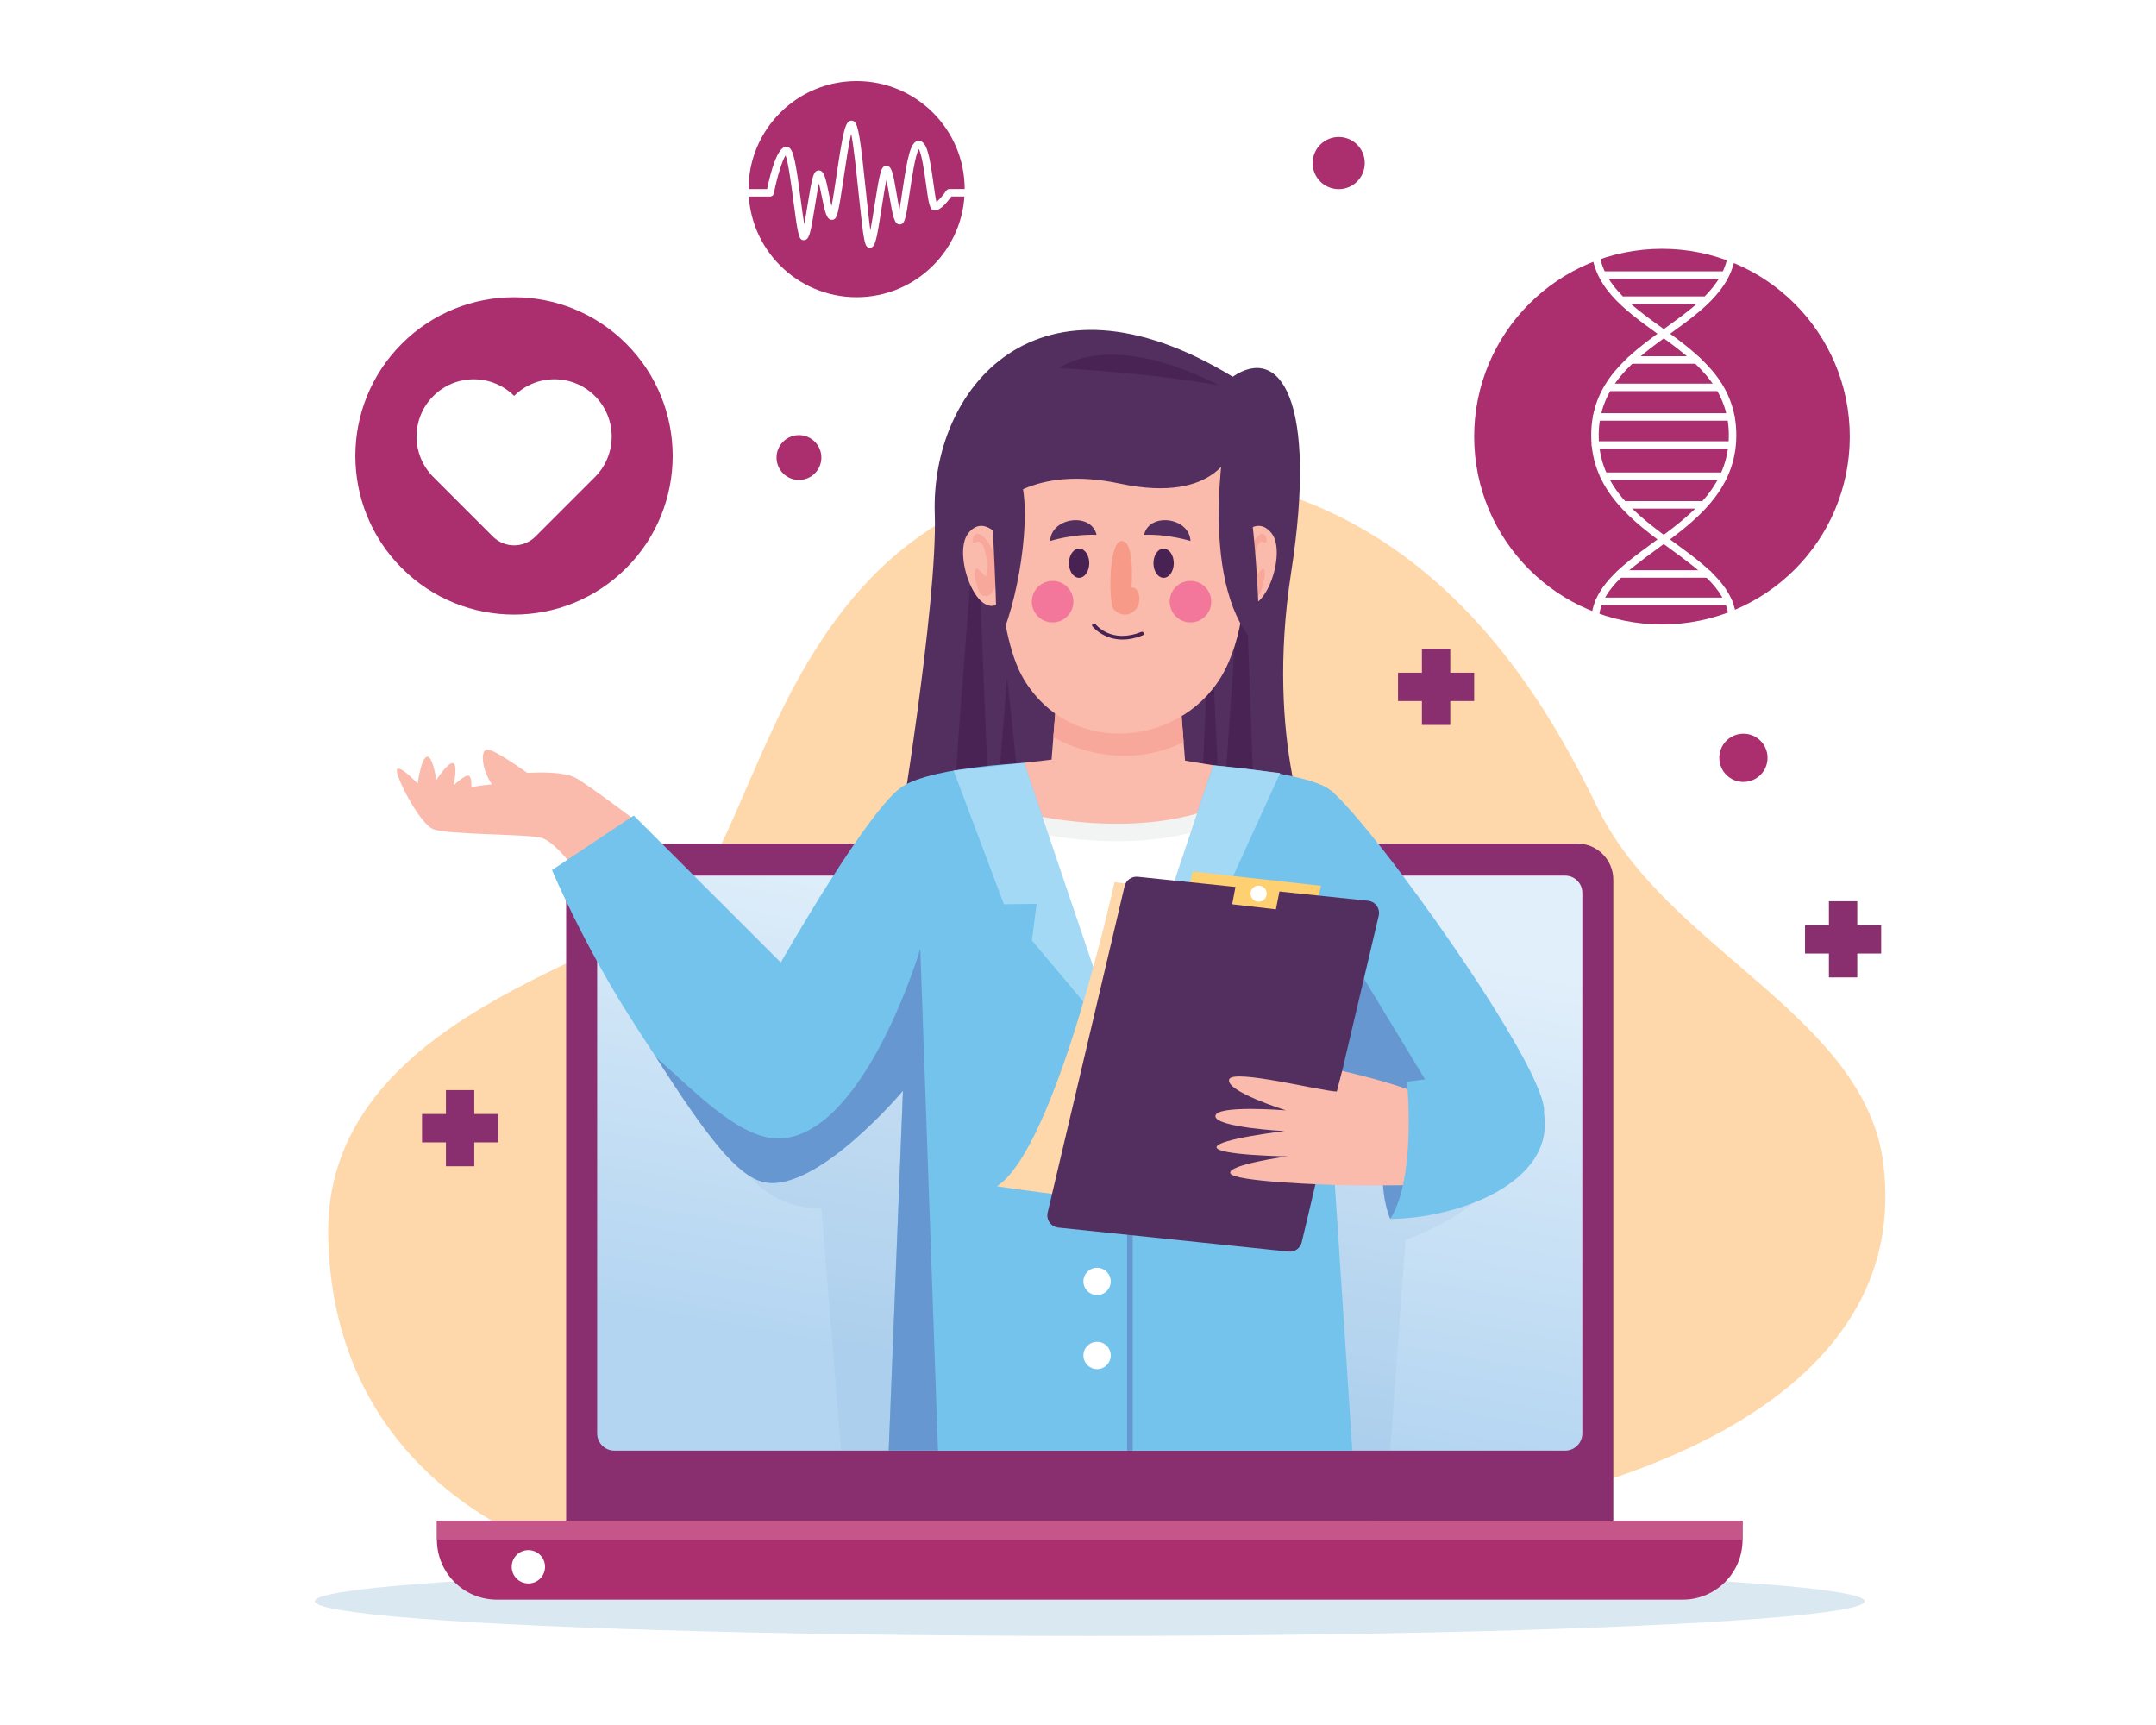 <?xml version="1.0" encoding="utf-8"?>
<!-- Generator: Adobe Illustrator 25.0.0, SVG Export Plug-In . SVG Version: 6.00 Build 0)  -->
<svg version="1.1" id="Layer_1" xmlns="http://www.w3.org/2000/svg" xmlns:xlink="http://www.w3.org/1999/xlink" x="0px" y="0px"
	 viewBox="0 0 708.66 566.93" style="enable-background:new 0 0 708.66 566.93;" xml:space="preserve">
<style type="text/css">
	.st0{fill:#F6BB93;}
	.st1{fill:#C68267;}
	.st2{opacity:0.3;fill:#F6BB93;}
	.st3{opacity:0.5;fill:#F6BB93;}
	.st4{fill:#F4E4D1;}
	.st5{fill:#EAAF8A;}
	.st6{opacity:0.5;fill:#EDDCD1;}
	.st7{opacity:0.8;fill:#EDDCD1;}
	.st8{fill:#2B368D;}
	.st9{fill:#1F1954;}
	.st10{opacity:0.8;fill:#2C3178;}
	.st11{fill:#EC2227;}
	.st12{fill:#BC2026;}
	.st13{opacity:0.5;fill:#BA788B;}
	.st14{fill:#FFFFFF;}
	.st15{opacity:0.7;fill:#D1C2BA;}
	.st16{opacity:0.3;fill:#EDDCD1;}
	.st17{opacity:0.5;fill:#FFFFFF;}
	.st18{fill:#563218;}
	.st19{fill:#231F20;}
	.st20{fill:#030303;}
	.st21{opacity:0.2;fill:#141414;}
	.st22{opacity:0.3;fill:#3B3B3B;}
	.st23{opacity:0.05;fill:#FFFFFF;}
	.st24{fill:#141414;}
	.st25{opacity:0.5;fill:#CFCFCF;}
	.st26{clip-path:url(#SVGID_2_);}
	.st27{fill:#53C2C5;}
	.st28{fill:#343332;}
	.st29{fill:#0C0C0C;}
	.st30{opacity:0.4;fill:#343332;}
	.st31{clip-path:url(#SVGID_4_);}
	.st32{opacity:0.7;fill:url(#SVGID_5_);}
	.st33{opacity:0.7;fill:url(#SVGID_6_);}
	.st34{fill:#A53246;}
	.st35{opacity:0.3;fill:url(#SVGID_7_);}
	.st36{opacity:0.3;fill:url(#SVGID_8_);}
	.st37{fill:#171133;}
	.st38{opacity:0.5;fill:#C97C29;}
	.st39{fill:#17AA4A;}
	.st40{fill:#166D37;}
	.st41{fill:#E9E9EF;}
	.st42{fill:#B8BEC3;}
	.st43{opacity:0.5;fill:#B8BEC3;}
	.st44{opacity:0.3;fill:#B8BEC3;}
	.st45{fill:#48A6DD;}
	.st46{fill:#ED2224;}
	.st47{opacity:0.5;fill:#46B2E5;}
	.st48{fill:#E8E8D0;}
	.st49{fill:#CEC69C;}
	.st50{fill:#E9E9E3;}
	.st51{fill:#8553A2;}
	.st52{opacity:0.5;fill:#8553A2;}
	.st53{fill:#6D54A3;}
	.st54{fill:#02B099;}
	.st55{fill:#0A7473;}
	.st56{fill:#5CC3B2;}
	.st57{fill:#B4B7BC;}
	.st58{fill:#969593;}
	.st59{opacity:0.5;fill:#B4B7BC;}
	.st60{fill:#A65338;}
	.st61{opacity:0.3;fill:#C68267;}
	.st62{opacity:0.4;}
	.st63{fill:#BA265D;}
	.st64{fill:#F1788D;}
	.st65{opacity:0.5;fill:#D43385;}
	.st66{fill:#2D92C5;}
	.st67{fill:#48C4D6;}
	.st68{fill:#2CBDDA;}
	.st69{opacity:0.2;fill:#2CBDDA;}
	.st70{fill:#A33892;}
	.st71{fill:#EA4197;}
	.st72{fill:#E8A6CA;}
	.st73{fill:#02793F;}
	.st74{fill:#D1D940;}
	.st75{fill:#891E1A;}
	.st76{fill:#E92734;}
	.st77{opacity:0.5;fill:#A32122;}
	.st78{fill:#ED973B;}
	.st79{fill:#FDEE19;}
	.st80{opacity:0.6;fill:#F5C038;}
	.st81{fill:#45276B;}
	.st82{fill:#915BA3;}
	.st83{opacity:0.4;fill:#74469B;}
	.st84{fill:#C34C27;}
	.st85{fill:#FAA819;}
	.st86{fill:#F58429;}
	.st87{fill:#02527A;}
	.st88{fill:#0C85C1;}
	.st89{fill:#0974B7;}
	.st90{fill:#146F3E;}
	.st91{fill:#76AE48;}
	.st92{opacity:0.4;fill:#76AE48;}
	.st93{fill:#08562C;}
	.st94{fill:#31838F;}
	.st95{fill:#0EBFDA;}
	.st96{fill:#C58B2E;}
	.st97{fill:#F7D039;}
	.st98{fill:#651A0C;}
	.st99{fill:#EF3931;}
	.st100{fill:#A42826;}
	.st101{fill:#38612E;}
	.st102{fill:#80C351;}
	.st103{fill:#00A55F;}
	.st104{fill:#39184D;}
	.st105{fill:#74469B;}
	.st106{fill:#3F2C78;}
	.st107{fill:#86285F;}
	.st108{fill:#BE469A;}
	.st109{fill:#C12E26;}
	.st110{opacity:0.7;}
	.st111{fill:#461F11;}
	.st112{fill:#F04E23;}
	.st113{fill:#029B9B;}
	.st114{fill:#046764;}
	.st115{fill:#DBECE9;}
	.st116{fill:#8DAFA7;}
	.st117{opacity:0.6;}
	.st118{opacity:0.5;}
	.st119{fill:#CBDCD8;}
	.st120{fill:#F9B548;}
	.st121{fill:#CB8A2A;}
	.st122{fill:#F0EB83;}
	.st123{fill:#B7AF39;}
	.st124{fill:#434342;}
	.st125{fill:#171717;}
	.st126{fill:#D5EFF7;}
	.st127{fill:#AFE0E7;}
	.st128{fill:#ADDCE6;}
	.st129{fill:#029EB8;}
	.st130{fill:#B38663;}
	.st131{fill:#F2D2BC;}
	.st132{fill:#184377;}
	.st133{fill:#075CA8;}
	.st134{fill:#0D73BB;}
	.st135{fill:#C7C6C5;}
	.st136{clip-path:url(#SVGID_10_);}
	.st137{fill:#881C1A;}
	.st138{fill:#ED2028;}
	.st139{fill:none;}
	.st140{fill:#977253;}
	.st141{fill:#F49D85;}
	.st142{fill:#791F15;}
	.st143{fill:#CB2E27;}
	.st144{fill:#9E2621;}
	.st145{fill:#D8D9D8;}
	.st146{fill:#64C8CE;}
	.st147{fill:#0CB5C8;}
	.st148{fill:#02687E;}
	.st149{fill:#EDB3CE;}
	.st150{fill:#471F12;}
	.st151{fill:#F29220;}
	.st152{fill:#FCF29F;}
	.st153{fill:#F6CC92;}
	.st154{fill:#EB5A62;}
	.st155{fill:#A43145;}
	.st156{fill:#E2E2E2;}
	.st157{fill:#ED6F23;}
	.st158{fill:#FECF0A;}
	.st159{clip-path:url(#SVGID_12_);}
	.st160{fill:#690C0D;}
	.st161{fill:#D02027;}
	.st162{fill:#C3C0BB;}
	.st163{fill:#77547A;}
	.st164{fill:#600C0D;}
	.st165{fill:#FDD3B6;}
	.st166{opacity:0.5;fill:#F3CCAB;}
	.st167{opacity:0.6;fill:#FDD3B6;}
	.st168{fill:#F3CCAB;}
	.st169{opacity:0.8;fill:#FDD3B6;}
	.st170{opacity:0.6;fill:#F3CCAB;}
	.st171{fill:#B98058;}
	.st172{opacity:0.6;fill:#343332;}
	.st173{opacity:0.5;fill:#343332;}
	.st174{fill:#010101;}
	.st175{fill:#7E1416;}
	.st176{fill:#444443;}
	.st177{fill:#A71E22;}
	.st178{opacity:0.8;fill:#A71E22;}
	.st179{fill:#787878;}
	.st180{fill:#DEDAD5;}
	.st181{fill:#7C1315;}
	.st182{opacity:0.5;fill:#7C1315;}
	.st183{fill:#E34250;}
	.st184{fill:#E0E1E0;}
	.st185{clip-path:url(#SVGID_14_);}
	.st186{fill:#D3D3D3;}
	.st187{clip-path:url(#SVGID_16_);}
	.st188{fill:#1D1D1B;}
	.st189{clip-path:url(#SVGID_18_);}
	.st190{opacity:0.5;fill:#FDD3B6;}
	.st191{fill:#E15B44;}
	.st192{fill:#F8ACAE;}
	.st193{fill:#80B155;}
	.st194{fill:#4B7838;}
	.st195{opacity:0.5;fill:#80B155;}
	.st196{fill:#076132;}
	.st197{fill:#00A455;}
	.st198{fill:#D7D3C9;}
	.st199{fill:#FDD0A9;}
	.st200{fill:#FBD2D1;}
	.st201{fill:#9B1C1F;}
	.st202{fill:#A61E22;}
	.st203{fill:#AEADA8;}
	.st204{fill:#BA7E2B;}
	.st205{opacity:0.4;fill:#FFFFFF;}
	.st206{fill:#285B90;}
	.st207{fill:#0F3456;}
	.st208{fill:#5990BC;}
	.st209{fill:#2B658D;}
	.st210{fill:#93241D;}
	.st211{fill:#361810;}
	.st212{fill:#3BB87E;}
	.st213{fill:#6BC49B;}
	.st214{fill:#077D5B;}
	.st215{opacity:0.4;fill:#F2D2BC;}
	.st216{opacity:0.4;fill:#EDB3CE;}
	.st217{fill:#D0202D;}
	.st218{fill:#273476;}
	.st219{opacity:0.5;fill:#5990BC;}
	.st220{fill:#7B1F31;}
	.st221{fill:#EE375E;}
	.st222{fill:#BD1F3F;}
	.st223{clip-path:url(#SVGID_20_);}
	.st224{fill:#549A92;}
	.st225{fill:none;stroke:#3D96C5;stroke-width:2.183;stroke-miterlimit:10;}
	.st226{fill:#3D96C5;}
	.st227{fill:#59BCEB;}
	.st228{fill:none;stroke:#FAB842;stroke-width:2;stroke-miterlimit:10;}
	.st229{fill:#FDBB40;}
	.st230{fill:#FFD456;}
	.st231{fill:none;stroke:#8C68AD;stroke-width:1.125;stroke-linecap:round;stroke-linejoin:round;stroke-miterlimit:10;}
	.st232{fill:#8C68AD;}
	.st233{fill:#B59ECC;}
	.st234{fill:none;stroke:#3D96C5;stroke-width:1.125;stroke-linecap:round;stroke-linejoin:round;stroke-miterlimit:10;}
	.st235{fill:#66BFEC;}
	.st236{fill:none;stroke:#F47D61;stroke-width:1.125;stroke-linecap:round;stroke-linejoin:round;stroke-miterlimit:10;}
	.st237{fill:#F47D61;}
	.st238{fill:#F7A394;}
	.st239{fill:#009387;}
	.st240{fill:none;stroke:#009387;stroke-width:2;stroke-miterlimit:10;}
	.st241{fill:none;stroke:#009387;stroke-width:2;stroke-linecap:round;stroke-linejoin:round;stroke-miterlimit:10;}
	.st242{fill:none;stroke:#FFD456;stroke-linecap:round;stroke-linejoin:round;stroke-miterlimit:10;}
	.st243{fill:none;stroke:#59BCEB;stroke-width:1.119;stroke-miterlimit:10;}
	.st244{fill:#FFFFFF;stroke:#59BCEB;stroke-width:1.679;stroke-linecap:round;stroke-linejoin:round;stroke-miterlimit:10;}
	.st245{fill:#FFFFFF;stroke:#FDBB40;stroke-width:2;stroke-linecap:round;stroke-linejoin:round;stroke-miterlimit:10;}
	.st246{fill:none;stroke:#FAB842;stroke-width:2;stroke-linecap:round;stroke-linejoin:round;stroke-miterlimit:10;}
	.st247{fill:none;stroke:#59BCEB;stroke-width:0.988;stroke-linecap:round;stroke-linejoin:round;stroke-miterlimit:10;}
	.st248{fill:none;stroke:#FDBB40;stroke-width:0.988;stroke-linecap:round;stroke-linejoin:round;stroke-miterlimit:10;}
	.st249{fill:#FFFFFF;stroke:#59BCEB;stroke-width:1.967;stroke-linecap:round;stroke-linejoin:round;stroke-miterlimit:10;}
	.st250{fill:none;stroke:#009387;stroke-width:1.172;stroke-linecap:round;stroke-linejoin:round;stroke-miterlimit:10;}
	.st251{fill:none;stroke:#34B1A4;stroke-width:2;stroke-miterlimit:10;}
	.st252{fill:none;stroke:#009387;stroke-width:0.758;stroke-miterlimit:10;}
	.st253{fill:none;stroke:#34B1A4;stroke-width:0.758;stroke-miterlimit:10;}
	.st254{fill:none;stroke:#FAB842;stroke-width:0.758;stroke-linecap:round;stroke-linejoin:round;stroke-miterlimit:10;}
	.st255{fill:none;stroke:#009387;stroke-width:1.779;stroke-miterlimit:10;}
	.st256{fill:none;stroke:#009387;stroke-width:1.496;stroke-miterlimit:10;}
	.st257{fill:none;stroke:#F7A394;stroke-width:2;stroke-linecap:round;stroke-linejoin:round;stroke-miterlimit:10;}
	.st258{fill:none;stroke:#FAB842;stroke-width:3.218;stroke-linecap:round;stroke-linejoin:round;stroke-miterlimit:10;}
	.st259{fill:none;stroke:#FAB842;stroke-width:1.66;stroke-linecap:round;stroke-linejoin:round;stroke-miterlimit:10;}
	.st260{fill:none;stroke:#FAB842;stroke-width:1.924;stroke-linecap:round;stroke-linejoin:round;stroke-miterlimit:10;}
	.st261{fill:none;stroke:#FAB842;stroke-width:0.965;stroke-linecap:round;stroke-linejoin:round;stroke-miterlimit:10;}
	.st262{fill:none;stroke:#3D96C5;stroke-width:1.425;stroke-linecap:round;stroke-linejoin:round;stroke-miterlimit:10;}
	.st263{fill:none;stroke:#F47D61;stroke-width:1.374;stroke-linecap:round;stroke-linejoin:round;stroke-miterlimit:10;}
	.st264{fill:#FAB842;}
	.st265{fill:#FFFFFF;stroke:#FDBB40;stroke-width:1.759;stroke-miterlimit:10;}
	.st266{fill:#FFFFFF;stroke:#8C68AD;stroke-width:1.42;stroke-miterlimit:10;}
	.st267{opacity:0.8;fill:#735F4B;}
	.st268{opacity:0.6;fill:#735F4B;}
	.st269{fill:#FFEFE5;}
	.st270{fill:url(#SVGID_21_);}
	.st271{fill:#EAEEA6;}
	.st272{fill:url(#SVGID_22_);}
	.st273{fill:#B98F2E;}
	.st274{fill:#EBBF39;}
	.st275{fill:url(#SVGID_23_);}
	.st276{opacity:0.2;}
	.st277{fill:#4D342C;}
	.st278{fill:url(#SVGID_24_);}
	.st279{fill:url(#SVGID_25_);}
	.st280{fill:url(#SVGID_26_);}
	.st281{opacity:0.4;fill:#F1F3C4;}
	.st282{fill:url(#SVGID_27_);}
	.st283{fill:url(#SVGID_28_);}
	.st284{fill:url(#SVGID_29_);}
	.st285{fill:url(#SVGID_30_);}
	.st286{fill:url(#SVGID_31_);}
	.st287{fill:url(#SVGID_32_);}
	.st288{fill:#B7CE54;}
	.st289{opacity:0.4;fill:#FFE7B3;}
	.st290{opacity:0.6;fill:url(#SVGID_33_);}
	.st291{fill:url(#SVGID_34_);}
	.st292{fill:#F8E9C5;}
	.st293{fill:url(#SVGID_35_);}
	.st294{fill:url(#SVGID_36_);}
	.st295{opacity:0.5;fill:url(#SVGID_37_);}
	.st296{fill:url(#SVGID_38_);}
	.st297{fill:#DAC6CE;}
	.st298{fill:#A38791;}
	.st299{fill:url(#SVGID_39_);}
	.st300{fill:#E3D3D9;}
	.st301{fill:#9C8687;}
	.st302{fill:#675044;}
	.st303{fill:#F2642D;}
	.st304{fill:#4FACE1;}
	.st305{fill:#F1F3C4;}
	.st306{fill:#E5DCE0;}
	.st307{fill:#F05337;}
	.st308{fill:#BD4035;}
	.st309{fill:#A52422;}
	.st310{fill:#EEC363;}
	.st311{fill:#503E18;}
	.st312{fill:#83642F;}
	.st313{opacity:0.3;fill:#735F4B;}
	.st314{opacity:0.3;fill:#F1F3C4;}
	.st315{fill:#A070AA;}
	.st316{fill:#735F4B;}
	.st317{fill:url(#SVGID_40_);}
	.st318{fill:#C6A6CE;}
	.st319{fill:#FEEB9B;}
	.st320{fill:#FEF9E4;}
	.st321{fill:#E56828;}
	.st322{fill:#694722;}
	.st323{fill:url(#SVGID_41_);}
	.st324{opacity:0.7;fill:#FEE28F;}
	.st325{fill:url(#SVGID_42_);}
	.st326{fill:url(#SVGID_43_);}
	.st327{opacity:0.7;fill:#A86A28;}
	.st328{fill:#F1DFEC;}
	.st329{fill:#BDA7B7;}
	.st330{fill:#DFCEDA;}
	.st331{fill:#E2F3F5;}
	.st332{fill:#FFFAF8;}
	.st333{fill:#A597A2;}
	.st334{fill:#B47229;}
	.st335{opacity:0.7;fill:#E7B524;}
	.st336{fill:#FEE28F;}
	.st337{fill:#8D7065;}
	.st338{fill:#CDE188;}
	.st339{fill:#9DDCF9;}
	.st340{fill:#4C4D49;}
	.st341{fill:#F3E3F0;}
	.st342{fill:#525B6E;}
	.st343{fill:#455B64;}
	.st344{fill:#263238;}
	.st345{fill:#FAFBFB;}
	.st346{fill:#E7515B;}
	.st347{fill:none;stroke:#F2A59D;stroke-width:0.05;stroke-miterlimit:10;}
	.st348{fill:url(#SVGID_44_);}
	.st349{fill:url(#SVGID_45_);}
	.st350{fill:url(#SVGID_46_);}
	.st351{fill:url(#SVGID_47_);}
	.st352{fill:url(#SVGID_48_);}
	.st353{fill:url(#SVGID_49_);}
	.st354{fill:url(#SVGID_50_);}
	.st355{fill:#B5B6B6;}
	.st356{fill:#8F65AB;}
	.st357{fill:#6AC070;}
	.st358{fill:#A967AB;}
	.st359{fill:#EB6F51;}
	.st360{fill:#FFCF42;}
	.st361{fill:#A4DCE6;}
	.st362{fill:#2877BD;}
	.st363{fill:#F48586;}
	.st364{fill:#FAA540;}
	.st365{fill:#19BEC9;}
	.st366{fill:#AA4097;}
	.st367{fill:#A3D06B;}
	.st368{fill:#D7ECFA;}
	.st369{fill:#EB989E;}
	.st370{fill:#EC2528;}
	.st371{fill:#CC2027;}
	.st372{fill:#E96E24;}
	.st373{fill:#76A741;}
	.st374{fill:#9F7EB6;}
	.st375{fill:#2BACE2;}
	.st376{fill:#2898C8;}
	.st377{fill:#3C221C;}
	.st378{fill:#8FBF5E;}
	.st379{fill:#54352F;}
	.st380{opacity:0.4;fill:#5577BB;}
	.st381{fill:#29313C;}
	.st382{fill:#056CAB;}
	.st383{fill:#6D55A4;}
	.st384{fill:#E37148;}
	.st385{fill:#CF7E5B;}
	.st386{fill:#FEE3CB;}
	.st387{fill:#FEDEC1;}
	.st388{opacity:0.7;fill:#F3D8C4;}
	.st389{fill:#D494C1;}
	.st390{fill:#D12A27;}
	.st391{fill:#E5E3E6;}
	.st392{opacity:0.4;fill:#E37148;}
	.st393{fill:#D7906E;}
	.st394{fill:#FDD3B7;}
	.st395{fill:#2A3576;}
	.st396{fill:#8D643A;}
	.st397{fill:#754E25;}
	.st398{fill:#D06428;}
	.st399{fill:#752E16;}
	.st400{opacity:0.54;}
	.st401{fill:#3D2511;}
	.st402{opacity:0.4;fill:url(#SVGID_51_);}
	.st403{opacity:0.8;fill:url(#SVGID_52_);}
	.st404{opacity:0.5;fill:#D58A29;}
	.st405{clip-path:url(#SVGID_57_);}
	.st406{fill:#723217;}
	.st407{fill:#5F290F;}
	.st408{fill:#8E4022;}
	.st409{fill:#31120E;}
	.st410{fill:url(#SVGID_59_);}
	.st411{fill:url(#SVGID_60_);}
	.st412{fill:url(#SVGID_61_);}
	.st413{fill:#82381B;}
	.st414{fill:#351210;}
	.st415{opacity:0.7;fill:url(#SVGID_62_);}
	.st416{opacity:0.7;fill:url(#SVGID_63_);}
	.st417{opacity:0.7;fill:url(#SVGID_64_);}
	.st418{opacity:0.7;fill:url(#SVGID_65_);}
	.st419{opacity:0.7;fill:url(#SVGID_66_);}
	.st420{opacity:0.7;fill:url(#SVGID_67_);}
	.st421{opacity:0.7;fill:url(#SVGID_68_);}
	.st422{opacity:0.7;fill:url(#SVGID_69_);}
	.st423{opacity:0.7;fill:url(#SVGID_70_);}
	.st424{opacity:0.7;fill:url(#SVGID_71_);}
	.st425{opacity:0.7;fill:url(#SVGID_72_);}
	.st426{opacity:0.7;fill:url(#SVGID_73_);}
	.st427{opacity:0.7;fill:url(#SVGID_74_);}
	.st428{opacity:0.7;fill:url(#SVGID_75_);}
	.st429{opacity:0.7;fill:url(#SVGID_76_);}
	.st430{opacity:0.7;fill:url(#SVGID_77_);}
	.st431{opacity:0.7;fill:url(#SVGID_78_);}
	.st432{opacity:0.7;fill:url(#SVGID_79_);}
	.st433{opacity:0.7;fill:url(#SVGID_80_);}
	.st434{opacity:0.7;fill:url(#SVGID_81_);}
	.st435{fill:#FECB93;}
	.st436{fill:#B2B4B7;}
	.st437{opacity:0.5;fill:#643926;}
	.st438{fill:url(#SVGID_82_);}
	.st439{fill:url(#SVGID_83_);}
	.st440{fill:url(#SVGID_84_);}
	.st441{fill:url(#SVGID_85_);}
	.st442{fill:url(#SVGID_86_);}
	.st443{fill:url(#SVGID_87_);}
	.st444{fill:url(#SVGID_88_);}
	.st445{fill:url(#SVGID_89_);}
	.st446{fill:url(#SVGID_90_);}
	.st447{opacity:0.6;fill:#A1A2A5;}
	.st448{fill:#A1A2A5;}
	.st449{opacity:0.7;fill:url(#SVGID_91_);}
	.st450{fill:url(#SVGID_92_);}
	.st451{fill:url(#SVGID_93_);}
	.st452{opacity:0.7;fill:url(#SVGID_94_);}
	.st453{fill:url(#SVGID_95_);}
	.st454{fill:url(#SVGID_96_);}
	.st455{opacity:0.7;fill:url(#SVGID_97_);}
	.st456{fill:url(#SVGID_98_);}
	.st457{fill:url(#SVGID_99_);}
	.st458{fill:#7F6327;}
	.st459{fill:#5F2C2B;}
	.st460{fill:#5D5E61;}
	.st461{fill:#6B6C6F;}
	.st462{fill:#C39E87;}
	.st463{opacity:0.7;fill:#F5DECE;}
	.st464{opacity:0.5;fill:#FDE7E3;}
	.st465{clip-path:url(#SVGID_101_);}
	.st466{clip-path:url(#SVGID_103_);}
	.st467{clip-path:url(#SVGID_105_);}
	.st468{opacity:0.47;fill:#056CAB;}
	.st469{fill:url(#SVGID_106_);}
	.st470{fill:url(#SVGID_107_);stroke:#9F6131;stroke-width:0.7;}
	.st471{fill:url(#SVGID_108_);stroke:#9F6131;stroke-width:0.7;}
	.st472{fill:url(#SVGID_109_);}
	.st473{fill:#9F6131;}
	.st474{opacity:0.2;fill:url(#SVGID_110_);}
	.st475{opacity:0.38;fill:#EBE6AC;}
	.st476{fill:url(#SVGID_111_);stroke:#996627;stroke-width:0.572;stroke-miterlimit:10;}
	.st477{fill:url(#SVGID_112_);stroke:#996627;stroke-width:0.572;stroke-miterlimit:10;}
	.st478{fill:url(#SVGID_113_);}
	.st479{opacity:0.25;fill:#948A84;}
	.st480{fill:#D0C8BE;}
	.st481{fill:url(#SVGID_114_);}
	.st482{opacity:0.35;}
	.st483{fill:#443514;}
	.st484{fill:url(#SVGID_115_);stroke:#B78133;stroke-width:0.572;}
	.st485{opacity:0.31;}
	.st486{fill:#CF9544;}
	.st487{fill:url(#SVGID_116_);stroke:#B78133;stroke-width:0.572;}
	.st488{opacity:0.6;fill:#F1EDC5;}
	.st489{opacity:0.2;fill:url(#SVGID_117_);}
	.st490{fill:url(#SVGID_118_);}
	.st491{fill:url(#SVGID_119_);stroke:#B78133;stroke-width:0.572;}
	.st492{fill:url(#SVGID_120_);stroke:#B78133;stroke-width:0.572;}
	.st493{opacity:0.11;}
	.st494{opacity:0.3;fill:url(#SVGID_121_);}
	.st495{opacity:0.3;fill:url(#SVGID_122_);}
	.st496{opacity:0.3;fill:url(#SVGID_123_);}
	.st497{fill:url(#SVGID_124_);stroke:#996627;stroke-width:0.572;stroke-miterlimit:10;}
	.st498{fill:url(#SVGID_125_);}
	.st499{fill:url(#SVGID_126_);}
	.st500{opacity:0.6;fill:#D0C8BE;}
	.st501{opacity:0.2;fill:#443514;}
	.st502{fill:#6F4B28;stroke:#996627;stroke-width:0.114;stroke-miterlimit:10;}
	.st503{fill:url(#SVGID_127_);stroke:#996627;stroke-width:0.114;stroke-miterlimit:10;}
	.st504{fill:url(#SVGID_128_);stroke:#996627;stroke-width:0.114;stroke-miterlimit:10;}
	.st505{fill:url(#SVGID_129_);stroke:#996627;stroke-width:0.114;stroke-miterlimit:10;}
	.st506{fill:url(#SVGID_130_);stroke:#996627;stroke-width:0.114;stroke-miterlimit:10;}
	.st507{fill:url(#SVGID_131_);}
	.st508{fill:url(#SVGID_132_);}
	.st509{fill:#F3AF96;}
	.st510{opacity:0.97;fill:#F3AF96;}
	.st511{opacity:0.69;fill:#F4F4F2;}
	.st512{opacity:0.29;fill:#F3B99A;}
	.st513{fill:#F4F4F2;}
	.st514{fill:#E2EDF1;}
	.st515{fill:url(#SVGID_133_);}
	.st516{fill:#1C4586;}
	.st517{fill:#1C2757;}
	.st518{fill:url(#SVGID_134_);}
	.st519{fill:#E5B123;}
	.st520{fill:#909295;}
	.st521{fill:#FED208;}
	.st522{fill:#E7C21F;}
	.st523{fill:#E4A624;}
	.st524{opacity:0.72;fill:#FFCB05;}
	.st525{opacity:0.43;}
	.st526{opacity:0.44;fill:#FFFFFF;}
	.st527{opacity:0.26;fill:#F3B99A;}
	.st528{fill:url(#SVGID_135_);}
	.st529{fill:#A4A7A9;}
	.st530{fill:#C8C9C1;}
	.st531{fill:#F3B99A;}
	.st532{fill:url(#SVGID_136_);}
	.st533{fill:url(#SVGID_137_);}
	.st534{fill:url(#SVGID_138_);}
	.st535{fill:#036E8C;}
	.st536{fill:url(#SVGID_139_);}
	.st537{fill:url(#SVGID_140_);}
	.st538{fill:#374398;}
	.st539{opacity:0.24;fill:#28AAE2;}
	.st540{fill:url(#SVGID_141_);}
	.st541{opacity:0.52;}
	.st542{opacity:0.35;fill:#F3B99A;}
	.st543{fill:url(#SVGID_142_);}
	.st544{fill:#241F10;}
	.st545{fill:url(#SVGID_143_);stroke:#996627;stroke-width:0.572;stroke-miterlimit:10;}
	.st546{opacity:0.35;fill:#443514;}
	.st547{fill:url(#SVGID_144_);}
	.st548{fill:url(#SVGID_145_);}
	.st549{opacity:0.6;fill:#36645F;}
	.st550{fill:url(#SVGID_146_);stroke:#996627;stroke-width:0.572;stroke-miterlimit:10;}
	.st551{fill:url(#SVGID_147_);}
	.st552{fill:url(#SVGID_148_);}
	.st553{fill:url(#SVGID_149_);stroke:#67220F;stroke-width:0.572;stroke-linecap:round;stroke-linejoin:round;}
	.st554{opacity:0.4;fill:url(#SVGID_150_);}
	.st555{opacity:0.3;fill:#B7702D;}
	.st556{fill:url(#SVGID_151_);stroke:#CF9544;stroke-width:0.572;stroke-linecap:round;stroke-linejoin:round;}
	.st557{opacity:0.3;}
	.st558{fill:url(#SVGID_152_);}
	.st559{opacity:0.3;fill:url(#SVGID_153_);}
	.st560{fill:url(#SVGID_154_);stroke:#CF9544;stroke-width:0.572;}
	.st561{fill:#F1EDC5;}
	.st562{fill:url(#SVGID_155_);}
	.st563{fill:url(#SVGID_156_);}
	.st564{fill:url(#SVGID_157_);}
	.st565{fill:url(#SVGID_158_);}
	.st566{fill:url(#SVGID_159_);}
	.st567{fill:url(#SVGID_160_);}
	.st568{fill:url(#SVGID_161_);}
	.st569{fill:url(#SVGID_162_);}
	.st570{fill:url(#SVGID_163_);}
	.st571{fill:url(#SVGID_164_);}
	.st572{fill:url(#SVGID_165_);}
	.st573{fill:url(#SVGID_166_);}
	.st574{fill:url(#SVGID_167_);}
	.st575{fill:url(#SVGID_168_);}
	.st576{fill:url(#SVGID_169_);}
	.st577{opacity:0.4;fill:url(#SVGID_170_);}
	.st578{opacity:0.6;fill:url(#SVGID_171_);}
	.st579{opacity:0.4;fill:url(#SVGID_172_);}
	.st580{opacity:0.2;fill:url(#SVGID_173_);}
	.st581{opacity:0.2;fill:url(#SVGID_174_);}
	.st582{opacity:0.4;fill:url(#SVGID_175_);}
	.st583{opacity:0.2;fill:url(#SVGID_176_);}
	.st584{opacity:0.2;fill:url(#SVGID_177_);}
	.st585{opacity:0.4;fill:url(#SVGID_178_);}
	.st586{opacity:0.2;fill:url(#SVGID_179_);}
	.st587{opacity:0.6;fill:url(#SVGID_180_);}
	.st588{opacity:0.2;fill:url(#SVGID_181_);}
	.st589{opacity:0.3;fill:url(#SVGID_182_);}
	.st590{opacity:0.1;fill:url(#SVGID_183_);}
	.st591{opacity:0.3;fill:url(#SVGID_184_);}
	.st592{opacity:0.2;fill:url(#SVGID_185_);}
	.st593{opacity:0.3;fill:url(#SVGID_186_);}
	.st594{opacity:0.2;fill:url(#SVGID_187_);}
	.st595{fill:#C3BDBA;}
	.st596{fill:url(#SVGID_188_);stroke:#CDC3AA;stroke-width:0.147;}
	.st597{opacity:0.56;fill:#CDC3AA;}
	.st598{opacity:0.45;}
	.st599{fill:#CDC3AA;}
	.st600{fill:#7ACCC6;}
	.st601{fill:url(#SVGID_189_);}
	.st602{fill:url(#SVGID_190_);}
	.st603{opacity:0.59;fill:#0090B4;}
	.st604{fill:none;stroke:#00594D;stroke-width:0.074;}
	.st605{opacity:0.71;fill:#A9DDDE;}
	.st606{fill:#4DA7C4;}
	.st607{fill:#F3F4F4;}
	.st608{fill:#D1D1D1;}
	.st609{fill:#C6362B;}
	.st610{fill:#E8453C;}
	.st611{fill:#F15951;}
	.st612{fill:#00A1DC;}
	.st613{fill:#0088C5;}
	.st614{fill:#F8AAA5;}
	.st615{fill:#EF948D;}
	.st616{fill:#C25F57;}
	.st617{fill:none;stroke:#CBCACA;stroke-width:1.789;stroke-linecap:round;stroke-linejoin:round;stroke-miterlimit:10;}
	.st618{fill:#E8C48D;}
	.st619{fill:#D7B582;}
	.st620{fill:#FFDEA6;}
	.st621{fill:#FEBE1F;}
	.st622{fill:#D1992A;}
	.st623{fill:#E4E4E3;}
	.st624{fill:#F8D198;}
	.st625{fill:#7D6AAF;}
	.st626{fill:#8774B5;}
	.st627{fill:#9B8BC2;}
	.st628{fill:none;stroke:#8774B5;stroke-linecap:round;stroke-linejoin:round;stroke-miterlimit:10;}
	.st629{fill:#F5D8AD;}
	.st630{fill:#F37B76;}
	.st631{fill:#E18A84;}
	.st632{fill:#563E92;}
	.st633{fill:#B0812C;}
	.st634{fill:url(#SVGID_191_);}
	.st635{fill:url(#SVGID_192_);}
	.st636{fill:url(#SVGID_193_);}
	.st637{fill:url(#SVGID_194_);}
	.st638{fill:#E95589;}
	.st639{fill:url(#SVGID_195_);}
	.st640{fill:url(#SVGID_196_);}
	.st641{fill:#E43D25;}
	.st642{opacity:0.5;fill:#E6C0DB;}
	.st643{opacity:0.4;fill:url(#SVGID_197_);}
	.st644{fill:url(#SVGID_198_);}
	.st645{fill:url(#SVGID_199_);}
	.st646{fill:#04A379;}
	.st647{fill:#2D4E24;}
	.st648{fill:url(#SVGID_200_);}
	.st649{fill:#E1E2E1;}
	.st650{fill:url(#SVGID_201_);}
	.st651{opacity:0.4;fill:url(#SVGID_202_);}
	.st652{fill:url(#SVGID_203_);}
	.st653{fill:none;stroke:#1D1D1B;stroke-miterlimit:10;}
	.st654{fill:url(#SVGID_204_);}
	.st655{opacity:0.8;fill:#FFFFFF;}
	.st656{fill:#6AB54C;}
	.st657{opacity:0.3;fill:#F8C6D1;}
	.st658{fill:#C2C2C2;}
	.st659{opacity:0.4;fill:#2D4E24;}
	.st660{fill:url(#SVGID_205_);}
	.st661{fill:#4E863E;}
	.st662{fill:url(#SVGID_206_);}
	.st663{fill:url(#SVGID_207_);}
	.st664{fill:url(#SVGID_208_);}
	.st665{fill:url(#SVGID_209_);}
	.st666{fill:#681C56;}
	.st667{fill:url(#SVGID_210_);}
	.st668{fill:#84CEEA;}
	.st669{fill:#08532A;}
	.st670{fill:url(#SVGID_211_);}
	.st671{fill:url(#SVGID_212_);}
	.st672{fill:url(#SVGID_213_);}
	.st673{fill:url(#SVGID_214_);}
	.st674{fill:url(#SVGID_215_);}
	.st675{fill:url(#SVGID_216_);}
	.st676{fill:url(#SVGID_217_);}
	.st677{fill:url(#SVGID_218_);}
	.st678{fill:url(#SVGID_219_);}
	.st679{fill:url(#SVGID_220_);}
	.st680{fill:#2F3083;}
	.st681{fill:#1E184D;}
	.st682{fill:url(#SVGID_221_);}
	.st683{fill:#E85583;}
	.st684{opacity:0.4;fill:url(#SVGID_222_);}
	.st685{fill:url(#SVGID_223_);}
	.st686{fill:url(#SVGID_224_);}
	.st687{fill:#A96329;}
	.st688{fill:url(#SVGID_225_);}
	.st689{opacity:0.4;fill:#025089;}
	.st690{fill:#025089;}
	.st691{fill:#F1BBC1;}
	.st692{fill:url(#SVGID_226_);}
	.st693{fill:url(#SVGID_227_);}
	.st694{fill:url(#SVGID_228_);}
	.st695{fill:url(#SVGID_229_);}
	.st696{fill:url(#SVGID_230_);}
	.st697{fill:#7B1D5A;}
	.st698{fill:url(#SVGID_231_);}
	.st699{fill:#AC2D87;}
	.st700{fill:#E32385;}
	.st701{fill:#B02477;}
	.st702{fill:url(#SVGID_232_);}
	.st703{fill:url(#SVGID_233_);}
	.st704{opacity:0.5;fill:url(#SVGID_234_);}
	.st705{fill:url(#SVGID_235_);}
	.st706{fill:url(#SVGID_236_);}
	.st707{fill:url(#SVGID_237_);}
	.st708{fill:#C4E1D4;}
	.st709{fill:url(#SVGID_238_);}
	.st710{fill:url(#SVGID_239_);}
	.st711{fill:url(#SVGID_240_);}
	.st712{fill:url(#SVGID_241_);}
	.st713{fill:url(#SVGID_242_);}
	.st714{fill:url(#SVGID_243_);}
	.st715{fill:#EB6F80;}
	.st716{opacity:0.3;fill:#FFFFFF;}
	.st717{fill:url(#SVGID_244_);}
	.st718{fill:url(#SVGID_245_);}
	.st719{fill:url(#SVGID_246_);}
	.st720{fill:url(#SVGID_247_);}
	.st721{fill:url(#SVGID_248_);}
	.st722{fill:url(#SVGID_249_);}
	.st723{fill:url(#SVGID_250_);}
	.st724{fill:url(#SVGID_251_);}
	.st725{fill:url(#SVGID_252_);}
	.st726{fill:url(#SVGID_253_);}
	.st727{fill:url(#SVGID_254_);}
	.st728{fill:url(#SVGID_255_);}
	.st729{fill:url(#SVGID_256_);}
	.st730{fill:url(#SVGID_257_);}
	.st731{fill:url(#SVGID_258_);}
	.st732{fill:url(#SVGID_259_);}
	.st733{fill:url(#SVGID_260_);}
	.st734{fill:url(#SVGID_261_);}
	.st735{fill:url(#SVGID_262_);}
	.st736{fill:url(#SVGID_263_);}
	.st737{fill:url(#SVGID_264_);}
	.st738{fill:url(#SVGID_265_);}
	.st739{fill:url(#SVGID_266_);}
	.st740{fill:url(#SVGID_267_);}
	.st741{fill:url(#SVGID_268_);}
	.st742{fill:url(#SVGID_269_);}
	.st743{fill:url(#SVGID_270_);}
	.st744{fill:url(#SVGID_271_);}
	.st745{fill:url(#SVGID_272_);}
	.st746{fill:url(#SVGID_273_);}
	.st747{fill:url(#SVGID_274_);}
	.st748{fill:url(#SVGID_275_);}
	.st749{fill:url(#SVGID_276_);}
	.st750{fill:url(#SVGID_277_);}
	.st751{fill:url(#SVGID_278_);}
	.st752{fill:url(#SVGID_279_);}
	.st753{fill:url(#SVGID_280_);}
	.st754{fill:url(#SVGID_281_);}
	.st755{fill:url(#SVGID_282_);}
	.st756{fill:url(#SVGID_283_);}
	.st757{fill:url(#SVGID_284_);}
	.st758{fill:url(#SVGID_285_);}
	.st759{fill:url(#SVGID_286_);}
	.st760{fill:url(#SVGID_287_);}
	.st761{fill:url(#SVGID_288_);}
	.st762{fill:url(#SVGID_289_);}
	.st763{fill:url(#SVGID_290_);}
	.st764{fill:url(#SVGID_291_);}
	.st765{fill:url(#SVGID_292_);}
	.st766{fill:url(#SVGID_293_);}
	.st767{fill:#E52580;}
	.st768{fill:#CB2271;}
	.st769{fill:#F090B0;}
	.st770{fill:#764756;}
	.st771{fill:url(#SVGID_294_);}
	.st772{fill:url(#SVGID_295_);}
	.st773{fill:url(#SVGID_296_);}
	.st774{fill:url(#SVGID_297_);}
	.st775{fill:url(#SVGID_298_);}
	.st776{fill:url(#SVGID_299_);}
	.st777{fill:url(#SVGID_300_);}
	.st778{fill:url(#SVGID_301_);}
	.st779{fill:#74184D;}
	.st780{fill:url(#SVGID_302_);}
	.st781{fill:url(#SVGID_303_);}
	.st782{opacity:0.4;fill:url(#SVGID_304_);}
	.st783{fill:url(#SVGID_305_);}
	.st784{fill:#43170D;}
	.st785{fill:url(#SVGID_306_);}
	.st786{fill:#FEC932;}
	.st787{fill:#62230D;}
	.st788{fill:url(#SVGID_307_);}
	.st789{fill:url(#SVGID_308_);}
	.st790{fill:#076889;}
	.st791{opacity:0.3;fill:#B9BDE0;}
	.st792{fill:url(#SVGID_309_);}
	.st793{fill:url(#SVGID_310_);}
	.st794{fill:#AF3925;}
	.st795{fill:url(#SVGID_311_);}
	.st796{fill:url(#SVGID_312_);}
	.st797{fill:#4A65AC;}
	.st798{opacity:0.5;fill:#BAD8F2;}
	.st799{opacity:0.4;fill:url(#SVGID_313_);}
	.st800{fill:url(#SVGID_314_);}
	.st801{fill:url(#SVGID_315_);}
	.st802{fill:#95386C;}
	.st803{fill:url(#SVGID_316_);}
	.st804{opacity:0.4;fill:#02844D;}
	.st805{fill:#02844D;}
	.st806{fill:#B1AED3;}
	.st807{fill:url(#SVGID_317_);}
	.st808{fill:url(#SVGID_318_);}
	.st809{fill:url(#SVGID_319_);}
	.st810{fill:url(#SVGID_320_);}
	.st811{fill:url(#SVGID_321_);}
	.st812{fill:url(#SVGID_322_);}
	.st813{fill:url(#SVGID_323_);}
	.st814{opacity:0.4;fill:url(#SVGID_324_);}
	.st815{fill:url(#SVGID_325_);}
	.st816{fill:#301123;}
	.st817{fill:#5C5C5C;stroke:#161616;}
	.st818{fill:#F7AF4A;}
	.st819{fill:#EB623E;}
	.st820{opacity:0.3;fill:#AB6027;}
	.st821{opacity:0.2;fill:#FFFFFF;}
	.st822{fill:#BB8448;}
	.st823{fill:#8E5632;}
	.st824{fill:#E8964B;}
	.st825{opacity:0.4;fill:#C88D4E;}
	.st826{opacity:0.5;fill:#C88D4E;}
	.st827{fill:#5FA48F;}
	.st828{fill:#0C5F58;}
	.st829{opacity:0.6;fill:#5FA48F;}
	.st830{fill:#32A196;}
	.st831{opacity:0.8;fill:#6FB5B9;}
	.st832{opacity:0.3;fill:#6FB5B9;}
	.st833{opacity:0.6;fill:#32A196;}
	.st834{fill:#84152E;}
	.st835{fill:#38243B;}
	.st836{fill:#9F5324;}
	.st837{fill:#FBD1B5;}
	.st838{fill:#FBEDB4;}
	.st839{fill:#D4BF6D;}
	.st840{fill:#549EB4;}
	.st841{fill:#1C6576;}
	.st842{fill:#C99951;}
	.st843{fill:#292827;}
	.st844{fill:#717070;}
	.st845{fill:#0A5E6C;}
	.st846{fill:#0A6A7A;}
	.st847{fill:#FDEDE4;}
	.st848{opacity:0.8;}
	.st849{fill:#A7D3BB;}
	.st850{fill:#5F8562;}
	.st851{fill:#43B8B6;}
	.st852{fill:#0C668F;}
	.st853{fill:#264B9A;}
	.st854{fill:#F1F5D1;}
	.st855{fill:#0390B6;}
	.st856{opacity:0.5;fill:#0390B6;}
	.st857{opacity:0.5;fill:#A4A792;}
	.st858{fill:#A4A792;}
	.st859{fill:#0495AF;}
	.st860{opacity:0.3;fill:#549EB4;}
	.st861{opacity:0.6;fill:#549EB4;}
	.st862{fill:#00969C;}
	.st863{fill:#009E81;}
	.st864{opacity:0.6;fill:#009E81;}
	.st865{fill:#76A8A0;}
	.st866{opacity:0.6;fill:#FBD1B5;}
	.st867{fill:#FFF7ED;}
	.st868{fill:#5A3515;}
	.st869{fill:#6B3F18;}
	.st870{fill:#2A190D;}
	.st871{fill:#FBFCFC;}
	.st872{fill:#BD5D28;}
	.st873{fill:#F6AE84;}
	.st874{fill:#BCAD9B;}
	.st875{fill:#6E2A13;}
	.st876{fill:#DA6A27;}
	.st877{opacity:0.3;fill:#DA6A27;}
	.st878{opacity:0.9;}
	.st879{fill:#E19926;}
	.st880{fill:#CCCCCC;}
	.st881{fill:#816371;}
	.st882{fill:#9FA0A0;}
	.st883{fill:#E32826;}
	.st884{fill:#B32925;}
	.st885{fill:#346960;}
	.st886{fill:#528870;}
	.st887{fill:#43AF85;}
	.st888{opacity:0.3;fill:#F1D3E5;}
	.st889{fill:#484278;}
	.st890{fill:#FBD1B6;}
	.st891{fill:#E94962;}
	.st892{fill:#8C1844;}
	.st893{fill:#E41956;}
	.st894{fill:#CD1F3D;}
	.st895{fill:#E7E11A;}
	.st896{fill:#EB606A;}
	.st897{fill:#EB648F;}
	.st898{fill:#50BBC1;}
	.st899{fill:#2B405C;}
	.st900{fill:#D7D6D6;}
	.st901{opacity:0.7;fill:#00A3CA;}
	.st902{opacity:0.7;fill:#E4F1E4;}
	.st903{fill:#A14E24;}
	.st904{fill:#FBC122;}
	.st905{fill:#F39E1E;}
	.st906{fill:#ED7823;}
	.st907{fill:#F9C014;}
	.st908{fill:#05A67A;}
	.st909{fill:#016342;}
	.st910{fill:#032D31;}
	.st911{fill:#739963;}
	.st912{fill:#40644B;}
	.st913{fill:#F39627;}
	.st914{fill:#AF6F29;}
	.st915{fill:#DA7027;}
	.st916{fill:#86251A;}
	.st917{opacity:0.5;fill:#F1D3E5;}
	.st918{fill:#B62825;}
	.st919{fill:#762515;}
	.st920{fill:#A22621;}
	.st921{fill:url(#SVGID_326_);}
	.st922{fill:#543E27;}
	.st923{opacity:0.3;fill:url(#SVGID_327_);}
	.st924{opacity:0.3;fill:url(#SVGID_328_);}
	.st925{opacity:0.3;fill:#3A1B0D;}
	.st926{fill:url(#SVGID_329_);}
	.st927{opacity:0.3;fill:url(#SVGID_330_);}
	.st928{fill:url(#SVGID_331_);}
	.st929{fill:#07464C;}
	.st930{opacity:0.4;fill:url(#SVGID_332_);}
	.st931{opacity:0.3;fill:url(#SVGID_333_);}
	.st932{fill:url(#SVGID_334_);}
	.st933{opacity:0.4;fill:url(#SVGID_335_);}
	.st934{opacity:0.3;fill:url(#SVGID_336_);}
	.st935{fill:#D6D8D8;}
	.st936{fill:#C4B37B;}
	.st937{fill:#FEE199;}
	.st938{fill:#F5E3BB;}
	.st939{opacity:0.7;fill:#C4B37B;}
	.st940{fill:url(#SVGID_337_);}
	.st941{fill:url(#SVGID_338_);}
	.st942{fill:#BA6343;}
	.st943{opacity:0.6;fill:url(#SVGID_339_);}
	.st944{opacity:0.6;fill:url(#SVGID_340_);}
	.st945{fill:url(#SVGID_341_);}
	.st946{opacity:0.6;fill:url(#SVGID_342_);}
	.st947{opacity:0.6;fill:url(#SVGID_343_);}
	.st948{opacity:0.6;fill:url(#SVGID_344_);}
	.st949{opacity:0.7;fill:url(#SVGID_345_);}
	.st950{opacity:0.7;fill:url(#SVGID_346_);}
	.st951{opacity:0.7;fill:url(#SVGID_347_);}
	.st952{opacity:0.7;fill:url(#SVGID_348_);}
	.st953{opacity:0.7;fill:url(#SVGID_349_);}
	.st954{opacity:0.7;fill:url(#SVGID_350_);}
	.st955{opacity:0.7;fill:url(#SVGID_351_);}
	.st956{opacity:0.7;fill:url(#SVGID_352_);}
	.st957{fill:url(#SVGID_353_);}
	.st958{fill:#B15F37;}
	.st959{opacity:0.3;fill:url(#SVGID_354_);}
	.st960{opacity:0.3;fill:url(#SVGID_355_);}
	.st961{fill:url(#SVGID_356_);}
	.st962{opacity:0.3;fill:url(#SVGID_357_);}
	.st963{opacity:0.3;fill:url(#SVGID_358_);}
	.st964{fill:#CC723A;}
	.st965{opacity:0.5;fill:#F6A41E;}
	.st966{fill:url(#SVGID_359_);}
	.st967{fill:#CE923E;}
	.st968{opacity:0.5;fill:#FDD10D;}
	.st969{fill:#FFF4D7;}
	.st970{fill:url(#SVGID_360_);}
	.st971{fill:url(#SVGID_361_);}
	.st972{opacity:0.3;fill:#F6A41E;}
	.st973{fill:url(#SVGID_362_);}
	.st974{opacity:0.3;fill:url(#SVGID_363_);}
	.st975{fill:#703817;}
	.st976{fill:url(#SVGID_364_);}
	.st977{fill:url(#SVGID_365_);}
	.st978{fill:url(#SVGID_366_);}
	.st979{fill:url(#SVGID_367_);}
	.st980{fill:url(#SVGID_368_);}
	.st981{filter:url(#Adobe_OpacityMaskFilter);}
	.st982{filter:url(#Adobe_OpacityMaskFilter_1_);}
	.st983{mask:url(#SVGID_369_);fill:url(#SVGID_370_);}
	.st984{fill:url(#SVGID_371_);}
	.st985{fill:url(#SVGID_372_);}
	.st986{fill:url(#SVGID_373_);}
	.st987{fill:url(#SVGID_374_);}
	.st988{fill:url(#SVGID_375_);}
	.st989{fill:url(#SVGID_376_);}
	.st990{opacity:0.5;fill:url(#SVGID_377_);}
	.st991{fill:url(#SVGID_378_);}
	.st992{fill:url(#SVGID_379_);}
	.st993{opacity:0.5;fill:url(#SVGID_380_);}
	.st994{fill:url(#SVGID_381_);}
	.st995{opacity:0.3;fill:url(#SVGID_382_);}
	.st996{opacity:0.3;fill:url(#SVGID_383_);}
	.st997{fill:url(#SVGID_384_);}
	.st998{fill:url(#SVGID_385_);}
	.st999{fill:url(#SVGID_386_);}
	.st1000{opacity:0.5;fill:url(#SVGID_387_);}
	.st1001{clip-path:url(#SVGID_389_);}
	.st1002{fill:url(#SVGID_390_);}
	.st1003{fill:url(#SVGID_391_);}
	.st1004{opacity:0.6;fill:url(#SVGID_392_);}
	.st1005{fill:url(#SVGID_393_);}
	.st1006{opacity:0.7;fill:url(#SVGID_394_);}
	.st1007{opacity:0.7;fill:url(#SVGID_395_);}
	.st1008{opacity:0.6;fill:url(#SVGID_396_);}
	.st1009{fill:url(#SVGID_397_);}
	.st1010{fill:url(#SVGID_398_);}
	.st1011{fill:url(#SVGID_399_);}
	.st1012{fill:url(#SVGID_400_);}
	.st1013{filter:url(#Adobe_OpacityMaskFilter_2_);}
	.st1014{filter:url(#Adobe_OpacityMaskFilter_3_);}
	.st1015{mask:url(#SVGID_401_);fill:url(#SVGID_402_);}
	.st1016{fill:url(#SVGID_403_);}
	.st1017{opacity:0.5;fill:url(#SVGID_404_);}
	.st1018{fill:url(#SVGID_405_);}
	.st1019{opacity:0.3;fill:url(#SVGID_406_);}
	.st1020{opacity:0.7;fill:url(#SVGID_407_);}
	.st1021{fill:url(#SVGID_408_);}
	.st1022{fill:url(#SVGID_409_);}
	.st1023{opacity:0.3;fill:url(#SVGID_410_);}
	.st1024{opacity:0.3;fill:url(#SVGID_411_);}
	.st1025{opacity:0.7;fill:url(#SVGID_412_);}
	.st1026{fill:#4DC9F5;}
	.st1027{fill:#1999D6;}
	.st1028{filter:url(#Adobe_OpacityMaskFilter_4_);}
	.st1029{filter:url(#Adobe_OpacityMaskFilter_5_);}
	.st1030{mask:url(#SVGID_413_);fill:url(#SVGID_414_);}
	.st1031{fill:url(#SVGID_415_);}
	.st1032{fill:url(#SVGID_416_);}
	.st1033{fill:url(#SVGID_417_);}
	.st1034{fill:url(#SVGID_418_);}
	.st1035{fill:url(#SVGID_419_);}
	.st1036{fill:url(#SVGID_420_);}
	.st1037{fill:url(#SVGID_421_);}
	.st1038{opacity:0.5;fill:url(#SVGID_422_);}
	.st1039{opacity:0.7;fill:url(#SVGID_423_);}
	.st1040{fill:url(#SVGID_424_);}
	.st1041{filter:url(#Adobe_OpacityMaskFilter_6_);}
	.st1042{filter:url(#Adobe_OpacityMaskFilter_7_);}
	.st1043{mask:url(#SVGID_425_);fill:url(#SVGID_426_);}
	.st1044{fill:url(#SVGID_427_);}
	.st1045{opacity:0.6;fill:#FFFFFF;}
	.st1046{filter:url(#Adobe_OpacityMaskFilter_8_);}
	.st1047{filter:url(#Adobe_OpacityMaskFilter_9_);}
	.st1048{mask:url(#SVGID_428_);fill:url(#SVGID_429_);}
	.st1049{fill:url(#SVGID_430_);}
	.st1050{fill:url(#SVGID_431_);}
	.st1051{opacity:0.5;fill:#F6E6BB;}
	.st1052{fill:url(#SVGID_432_);}
	.st1053{opacity:0.3;fill:url(#SVGID_433_);}
	.st1054{opacity:0.3;fill:url(#SVGID_434_);}
	.st1055{fill:url(#SVGID_435_);}
	.st1056{opacity:0.3;fill:url(#SVGID_436_);}
	.st1057{fill:url(#SVGID_437_);}
	.st1058{opacity:0.4;fill:url(#SVGID_438_);}
	.st1059{opacity:0.3;fill:url(#SVGID_439_);}
	.st1060{fill:url(#SVGID_440_);}
	.st1061{opacity:0.4;fill:url(#SVGID_441_);}
	.st1062{opacity:0.3;fill:url(#SVGID_442_);}
	.st1063{fill:url(#SVGID_443_);}
	.st1064{fill:#A67A54;}
	.st1065{opacity:0.4;fill:#E3A78C;}
	.st1066{fill:url(#SVGID_444_);}
	.st1067{fill:#9E795F;}
	.st1068{fill:url(#SVGID_445_);}
	.st1069{fill:url(#SVGID_446_);}
	.st1070{opacity:0.6;fill:url(#SVGID_447_);}
	.st1071{fill:#F5F5E9;}
	.st1072{opacity:0.3;fill:#FFFAF1;}
	.st1073{opacity:0.48;fill:#FFFAF1;}
	.st1074{filter:url(#Adobe_OpacityMaskFilter_10_);}
	.st1075{filter:url(#Adobe_OpacityMaskFilter_11_);}
	.st1076{mask:url(#SVGID_448_);fill:url(#SVGID_449_);}
	.st1077{opacity:0.6;fill:url(#SVGID_450_);}
	.st1078{fill:#A87D55;}
	.st1079{fill:url(#SVGID_451_);}
	.st1080{opacity:0.4;fill:url(#SVGID_452_);}
	.st1081{opacity:0.3;fill:#FCFAF8;}
	.st1082{fill:url(#SVGID_453_);}
	.st1083{fill:url(#SVGID_454_);}
	.st1084{fill:url(#SVGID_455_);}
	.st1085{fill:url(#SVGID_456_);}
	.st1086{fill:#B46F50;}
	.st1087{opacity:0.2;fill:#E3A78C;}
	.st1088{filter:url(#Adobe_OpacityMaskFilter_12_);}
	.st1089{filter:url(#Adobe_OpacityMaskFilter_13_);}
	.st1090{mask:url(#SVGID_457_);fill:url(#SVGID_458_);}
	.st1091{fill:url(#SVGID_459_);}
	.st1092{fill:url(#SVGID_460_);}
	.st1093{fill:url(#SVGID_461_);}
	.st1094{fill:url(#SVGID_462_);}
	.st1095{opacity:0.6;fill:url(#SVGID_463_);}
	.st1096{opacity:0.5;fill:url(#SVGID_464_);}
	.st1097{fill:url(#SVGID_465_);}
	.st1098{opacity:0.3;fill:url(#SVGID_466_);}
	.st1099{opacity:0.7;fill:url(#SVGID_467_);}
	.st1100{opacity:0.3;fill:url(#SVGID_468_);}
	.st1101{opacity:0.3;fill:url(#SVGID_469_);}
	.st1102{opacity:0.3;fill:url(#SVGID_470_);}
	.st1103{opacity:0.7;fill:url(#SVGID_471_);}
	.st1104{opacity:0.7;fill:url(#SVGID_472_);}
	.st1105{opacity:0.7;fill:url(#SVGID_473_);}
	.st1106{opacity:0.3;fill:url(#SVGID_474_);}
	.st1107{opacity:0.3;fill:url(#SVGID_475_);}
	.st1108{opacity:0.3;fill:url(#SVGID_476_);}
	.st1109{opacity:0.3;fill:url(#SVGID_477_);}
	.st1110{opacity:0.3;fill:url(#SVGID_478_);}
	.st1111{opacity:0.3;fill:url(#SVGID_479_);}
	.st1112{opacity:0.3;fill:url(#SVGID_480_);}
	.st1113{opacity:0.3;fill:url(#SVGID_481_);}
	.st1114{clip-path:url(#SVGID_483_);}
	.st1115{fill:url(#SVGID_484_);}
	.st1116{fill:url(#SVGID_485_);}
	.st1117{fill:url(#SVGID_486_);}
	.st1118{filter:url(#Adobe_OpacityMaskFilter_14_);}
	.st1119{filter:url(#Adobe_OpacityMaskFilter_15_);}
	.st1120{mask:url(#SVGID_487_);fill:url(#SVGID_488_);}
	.st1121{fill:url(#SVGID_489_);}
	.st1122{opacity:0.39;}
	.st1123{fill:#E1A36A;}
	.st1124{filter:url(#Adobe_OpacityMaskFilter_16_);}
	.st1125{filter:url(#Adobe_OpacityMaskFilter_17_);}
	.st1126{mask:url(#SVGID_490_);fill:url(#SVGID_491_);}
	.st1127{opacity:0.2;fill:url(#SVGID_492_);}
	.st1128{opacity:0.72;fill:#E1A36A;}
	.st1129{opacity:0.27;}
	.st1130{fill:url(#SVGID_493_);}
	.st1131{fill:url(#SVGID_494_);}
	.st1132{filter:url(#Adobe_OpacityMaskFilter_18_);}
	.st1133{filter:url(#Adobe_OpacityMaskFilter_19_);}
	.st1134{mask:url(#SVGID_495_);fill:url(#SVGID_496_);}
	.st1135{fill:url(#SVGID_497_);}
	.st1136{opacity:0.4;fill:#AC5EA5;}
	.st1137{fill:#FFECDD;}
	.st1138{clip-path:url(#SVGID_499_);}
	.st1139{fill:#FEDA00;}
	.st1140{fill:#DC8D27;}
	.st1141{fill:#E684B6;}
	.st1142{fill:#7ABB43;}
	.st1143{fill:#59803A;}
	.st1144{fill:#F6A9CA;}
	.st1145{opacity:0.5;fill:#F6A9CA;}
	.st1146{fill:#DE6C26;}
	.st1147{fill:#FBAE26;}
	.st1148{opacity:0.8;fill:#FBAE26;}
	.st1149{fill:#6BC7F1;}
	.st1150{fill:#0981B0;}
	.st1151{opacity:0.7;fill:#6BC7F1;}
	.st1152{fill:#9E7DB9;}
	.st1153{fill:#6A4B93;}
	.st1154{opacity:0.5;fill:#9E7DB9;}
	.st1155{fill:#23326A;}
	.st1156{clip-path:url(#SVGID_502_);}
	.st1157{fill:#BA8C7F;}
	.st1158{fill:#EEDCD6;}
	.st1159{fill:url(#SVGID_503_);}
	.st1160{fill:url(#SVGID_504_);}
	.st1161{fill:url(#SVGID_505_);}
	.st1162{opacity:0.7;fill:url(#SVGID_506_);}
	.st1163{opacity:0.7;fill:url(#SVGID_507_);}
	.st1164{fill:url(#SVGID_508_);}
	.st1165{fill:url(#SVGID_509_);}
	.st1166{fill:#F59BB4;}
	.st1167{fill:#EA4746;}
	.st1168{fill:#F58220;}
	.st1169{fill:#FFE37D;}
	.st1170{fill:#69BF6A;}
	.st1171{fill:#85D4F1;}
	.st1172{fill:#FCC9A5;}
	.st1173{opacity:0.5;fill:#F6BA9C;}
	.st1174{fill:#EAEAEA;}
	.st1175{fill:#FFD23F;}
	.st1176{fill:#82C0E9;}
	.st1177{opacity:0.4;fill:#249ED9;}
	.st1178{fill:#4493C9;}
	.st1179{opacity:0.5;fill:#8F8F8F;}
	.st1180{fill:#FED41D;}
	.st1181{opacity:0.6;fill:#8F8F8F;}
	.st1182{fill:#9C6C41;}
	.st1183{opacity:0.6;fill:#9C6C41;}
	.st1184{opacity:0.5;fill:#EC7B25;}
	.st1185{opacity:0.7;fill:#82C0E9;}
	.st1186{fill:#F1C09E;}
	.st1187{opacity:0.5;fill:#F1C09E;}
	.st1188{fill:#FEE657;}
	.st1189{fill:#FDCFAF;}
	.st1190{opacity:0.5;fill:#D6D8D8;}
	.st1191{fill:#7B5747;}
	.st1192{fill:#997260;}
	.st1193{fill:#1B0C0D;}
	.st1194{opacity:0.6;fill:url(#SVGID_510_);}
	.st1195{opacity:0.6;fill:url(#SVGID_511_);}
	.st1196{opacity:0.4;fill:#F2A687;}
	.st1197{fill:#EC8861;}
	.st1198{fill:#F5BA9E;}
	.st1199{fill:#F6948E;}
	.st1200{fill:#D05957;}
	.st1201{opacity:0.6;fill:#D38366;}
	.st1202{fill:#F6BA9C;}
	.st1203{fill:#442819;}
	.st1204{opacity:0.5;fill:#663B16;}
	.st1205{fill:#9F5424;}
	.st1206{fill:#B69C4B;}
	.st1207{fill:#8E9092;}
	.st1208{fill:#8C9DA8;}
	.st1209{fill:#9B8CC2;}
	.st1210{opacity:0.6;fill:#9B8CC2;}
	.st1211{fill:#F39961;}
	.st1212{fill:#F8D39A;}
	.st1213{fill:#EF539D;}
	.st1214{fill:#EE2962;}
	.st1215{fill:#83CBA6;}
	.st1216{fill:#71CCDA;}
	.st1217{fill:#CBE8DE;}
	.st1218{fill:#D8A6CC;}
	.st1219{fill:#8393CA;}
	.st1220{fill:#F8C153;}
	.st1221{fill:#EE8145;}
	.st1222{fill:#EA829F;}
	.st1223{fill:#D8822B;}
	.st1224{fill:#C46D29;}
	.st1225{fill:#AF5D27;}
	.st1226{fill:#FFF7EC;}
	.st1227{fill:#8F8F8F;}
	.st1228{fill:#3E3E3E;}
	.st1229{fill:#525252;}
	.st1230{fill:#9B9B9B;}
	.st1231{fill:#D8353E;}
	.st1232{opacity:0.6;fill:#9B9B9B;}
	.st1233{opacity:0.6;fill:#D3D3D3;}
	.st1234{fill:#474648;}
	.st1235{fill:#A59584;}
	.st1236{opacity:0.5;fill:#A59584;}
	.st1237{opacity:0.5;fill:#9B9B9B;}
	.st1238{opacity:0.8;fill:#9B9B9B;}
	.st1239{fill:#E8BB4D;}
	.st1240{fill:#F6D35C;}
	.st1241{opacity:0.5;fill:#FEDA00;}
	.st1242{fill:#CB7528;}
	.st1243{fill:#E7A668;}
	.st1244{opacity:0.5;fill:#F6D35C;}
	.st1245{fill:#EDBC68;}
	.st1246{fill:#FBE854;}
	.st1247{fill:#249ED9;}
	.st1248{fill:#0574BC;}
	.st1249{fill:#E84647;}
	.st1250{fill:#B52025;}
	.st1251{fill:#0C82C1;}
	.st1252{fill:#16ACE3;}
	.st1253{fill:#E06826;}
	.st1254{opacity:0.7;fill:#E06826;}
	.st1255{fill:#A6785C;}
	.st1256{fill:#64BDEA;}
	.st1257{fill:#EC7B25;}
	.st1258{opacity:0.7;fill:#EC7B25;}
	.st1259{opacity:0.7;fill:#FDCFAF;}
	.st1260{fill:#6A7980;}
	.st1261{fill:#81949B;}
	.st1262{opacity:0.6;fill:url(#SVGID_512_);}
	.st1263{opacity:0.6;fill:url(#SVGID_513_);}
	.st1264{opacity:0.5;fill:#F2A687;}
	.st1265{fill:#FED8AA;}
	.st1266{opacity:0.3;fill:#82B2D0;}
	.st1267{fill:#892E6E;}
	.st1268{fill:#AB2E6E;}
	.st1269{fill:url(#SVGID_514_);}
	.st1270{opacity:0.1;fill:#6797D0;}
	.st1271{fill:#C5568A;}
	.st1272{fill:#522F5E;}
	.st1273{fill:#492353;}
	.st1274{fill:#FABAAC;}
	.st1275{fill:#74C3ED;}
	.st1276{fill:#6797D0;}
	.st1277{fill:#F2F4F3;}
	.st1278{fill:#A3D9F5;}
	.st1279{fill:#FFD072;}
	.st1280{fill:#F8A79B;}
	.st1281{fill:#472253;}
	.st1282{fill:#F79A88;}
	.st1283{fill:#F2779A;}
	.st1284{fill:#F8C317;}
	.st1285{fill:#EE3226;}
	.st1286{fill:#B4519E;}
	.st1287{fill:#F57F20;}
	.st1288{fill:#31BDB9;}
	.st1289{fill:#6857A5;}
	.st1290{fill:#037DAA;}
	.st1291{fill-rule:evenodd;clip-rule:evenodd;fill:#EE3226;}
	.st1292{fill:#4EC9F2;}
	.st1293{fill-rule:evenodd;clip-rule:evenodd;fill:#31BDB9;}
	.st1294{opacity:0.25;}
	.st1295{opacity:0;fill:#471212;}
	.st1296{opacity:0.038;fill:#451312;}
	.st1297{opacity:0.077;fill:#441413;}
	.st1298{opacity:0.115;fill:#421413;}
	.st1299{opacity:0.154;fill:#411514;}
	.st1300{opacity:0.192;fill:#3F1614;}
	.st1301{opacity:0.231;fill:#3D1614;}
	.st1302{opacity:0.269;fill:#3C1715;}
	.st1303{opacity:0.308;fill:#3A1715;}
	.st1304{opacity:0.346;fill:#381715;}
	.st1305{opacity:0.385;fill:#371816;}
	.st1306{opacity:0.423;fill:#351816;}
	.st1307{opacity:0.462;fill:#341816;}
	.st1308{opacity:0.5;fill:#321817;}
	.st1309{opacity:0.538;fill:#301817;}
	.st1310{opacity:0.577;fill:#2E1917;}
	.st1311{opacity:0.615;fill:#2D1917;}
	.st1312{opacity:0.654;fill:#2B1918;}
	.st1313{opacity:0.692;fill:#291918;}
	.st1314{opacity:0.731;fill:#271918;}
	.st1315{opacity:0.769;fill:#261918;}
	.st1316{opacity:0.808;fill:#241918;}
	.st1317{opacity:0.846;fill:#221918;}
	.st1318{opacity:0.885;fill:#201918;}
	.st1319{opacity:0.923;fill:#1E1918;}
	.st1320{opacity:0.962;fill:#1B1818;}
	.st1321{fill:#191818;}
	.st1322{fill:url(#SVGID_515_);}
	.st1323{fill:url(#SVGID_516_);}
	.st1324{fill:url(#SVGID_517_);}
	.st1325{fill:url(#SVGID_518_);}
	.st1326{fill:url(#SVGID_519_);}
	.st1327{fill:#919190;}
	.st1328{opacity:0.16;}
	.st1329{fill:url(#SVGID_520_);}
	.st1330{fill:url(#SVGID_521_);}
	.st1331{fill:url(#SVGID_522_);}
	.st1332{fill:url(#SVGID_523_);}
	.st1333{fill:url(#SVGID_524_);}
	.st1334{fill:url(#SVGID_525_);}
	.st1335{fill:url(#SVGID_526_);}
	.st1336{fill:url(#SVGID_527_);}
	.st1337{fill:url(#SVGID_528_);}
	.st1338{fill:url(#SVGID_529_);}
	.st1339{fill:url(#SVGID_530_);}
	.st1340{fill:url(#SVGID_531_);}
	.st1341{fill:url(#SVGID_532_);}
	.st1342{fill:url(#SVGID_533_);}
	.st1343{fill:url(#SVGID_534_);}
	.st1344{fill:url(#SVGID_535_);}
	.st1345{fill:url(#SVGID_536_);}
	.st1346{fill:url(#SVGID_537_);}
	.st1347{fill:url(#SVGID_538_);}
	.st1348{fill:url(#SVGID_539_);}
	.st1349{fill:url(#SVGID_540_);}
	.st1350{fill:none;stroke:#C3C3C3;stroke-width:3;stroke-miterlimit:10;}
	.st1351{fill:#B5B0B0;}
	.st1352{fill:url(#SVGID_541_);}
	.st1353{fill:url(#SVGID_542_);}
	.st1354{fill:url(#SVGID_543_);}
	.st1355{fill:url(#SVGID_544_);}
	.st1356{fill:url(#SVGID_545_);}
	.st1357{fill:url(#SVGID_546_);}
	.st1358{fill:url(#SVGID_547_);}
	.st1359{fill:url(#SVGID_548_);}
	.st1360{fill:url(#SVGID_549_);}
	.st1361{fill:url(#SVGID_550_);}
	.st1362{fill:url(#SVGID_551_);}
	.st1363{fill:url(#SVGID_552_);}
	.st1364{fill:url(#SVGID_553_);}
	.st1365{fill:url(#SVGID_554_);}
	.st1366{fill:url(#SVGID_555_);}
	.st1367{fill:url(#SVGID_556_);}
	.st1368{fill:url(#SVGID_557_);}
	.st1369{fill:url(#SVGID_558_);}
	.st1370{fill:url(#SVGID_559_);}
	.st1371{fill:url(#SVGID_560_);}
	.st1372{fill:url(#SVGID_561_);}
	.st1373{fill:url(#SVGID_562_);}
	.st1374{fill:url(#SVGID_563_);}
	.st1375{fill:url(#SVGID_564_);}
	.st1376{fill:#C3C3C3;}
	.st1377{fill:#6C6B6B;}
	.st1378{fill:url(#SVGID_565_);}
	.st1379{fill:url(#SVGID_566_);}
	.st1380{fill:url(#SVGID_567_);}
	.st1381{fill:url(#SVGID_568_);}
	.st1382{fill:url(#SVGID_569_);}
	.st1383{fill:url(#SVGID_570_);}
	.st1384{fill:#706C6B;}
	.st1385{enable-background:new    ;}
	.st1386{fill:url(#SVGID_571_);}
	.st1387{fill:url(#SVGID_572_);}
	.st1388{fill:url(#SVGID_573_);}
	.st1389{fill:url(#SVGID_574_);}
	.st1390{fill:url(#SVGID_575_);}
	.st1391{fill:url(#SVGID_576_);}
	.st1392{fill:url(#SVGID_577_);}
	.st1393{opacity:0.26;fill:#FFFFFF;}
	.st1394{fill:url(#SVGID_578_);}
	.st1395{fill:url(#SVGID_579_);}
	.st1396{fill:url(#SVGID_580_);}
	.st1397{fill:url(#SVGID_581_);}
	.st1398{fill:url(#SVGID_582_);}
	.st1399{fill:url(#SVGID_583_);}
	.st1400{fill:url(#SVGID_584_);}
	.st1401{fill:url(#SVGID_585_);}
	.st1402{fill:url(#SVGID_586_);}
	.st1403{fill:url(#SVGID_587_);}
	.st1404{fill:url(#SVGID_588_);}
	.st1405{fill:url(#SVGID_589_);}
	.st1406{fill:url(#SVGID_590_);}
	.st1407{fill:url(#SVGID_591_);}
	.st1408{fill:url(#SVGID_592_);}
	.st1409{fill:url(#SVGID_593_);}
	.st1410{opacity:0.35;fill:url(#SVGID_594_);}
	.st1411{fill:url(#SVGID_595_);}
	.st1412{fill:url(#SVGID_596_);}
	.st1413{fill:url(#SVGID_597_);}
	.st1414{fill:#537DBF;}
	.st1415{fill:#436CB4;}
	.st1416{fill:#E8F1F4;}
	.st1417{fill:#648DC9;}
	.st1418{fill:#E74343;}
	.st1419{fill:#F15754;}
	.st1420{fill:#F16667;}
	.st1421{fill:#284DA1;}
	.st1422{fill:#FCD561;}
	.st1423{fill:#769ED3;}
	.st1424{fill:#FCB316;}
	.st1425{fill:#F9C22C;}
	.st1426{fill:#F69E9C;}
	.st1427{fill:#FBE9B1;}
	.st1428{fill:#C8DEF3;}
	.st1429{fill:#7BA6D8;}
	.st1430{fill:#547DBF;}
	.st1431{fill:#FBDC7A;}
	.st1432{fill:#FCD96E;}
	.st1433{fill:#FEE857;}
	.st1434{fill:#AECDEC;}
	.st1435{fill:#E5EEF9;}
	.st1436{fill:#DEEBF8;}
	.st1437{fill:#9FBEE4;}
	.st1438{fill:#F37466;}
	.st1439{fill:#232B5F;}
	.st1440{fill:#0D173C;}
	.st1441{fill:#8BAFDD;}
	.st1442{fill:#BF2626;}
	.st1443{fill:#CCDDF2;}
	.st1444{fill:#F58881;}
	.st1445{fill:#009FBD;}
	.st1446{fill:#BBC7E6;}
	.st1447{fill:#1D2050;}
	.st1448{fill:#91BBE3;}
	.st1449{fill:#036372;}
	.st1450{fill:#3D94A3;}
	.st1451{fill:#2E6D82;}
	.st1452{fill:#00ABAC;}
	.st1453{opacity:0.67;fill:#F9C22C;}
	.st1454{opacity:0.67;fill:#F2DBD1;}
	.st1455{fill:#7888BD;}
	.st1456{fill:#B4CEEC;}
	.st1457{fill:#E2ECF8;}
	.st1458{fill:#2A58A8;}
	.st1459{fill:#BAD3EE;}
	.st1460{fill:#1B5262;}
	.st1461{fill:#8EACDA;}
	.st1462{fill:#DD6C29;}
	.st1463{fill:#FFF0CC;}
	.st1464{fill:#FEDA21;}
	.st1465{fill:#FEE540;}
	.st1466{opacity:0.56;fill:#EFF9FE;}
	.st1467{opacity:0.67;fill:#E74343;}
	.st1468{opacity:0.67;}
	.st1469{fill:#A7CF3C;}
	.st1470{fill:#FEDD45;}
	.st1471{opacity:0.27;fill:#FEDD45;}
	.st1472{opacity:0.19;fill:#FEDD45;}
	.st1473{fill:#FFC41B;}
	.st1474{fill:#FFC72E;}
	.st1475{fill:#FEDA07;}
	.st1476{fill:#FFC94B;}
	.st1477{fill:#F1B51C;}
	.st1478{fill:#E1E2EE;}
	.st1479{fill:#E8F6F8;}
	.st1480{fill:#2D1010;}
	.st1481{fill:#77B8C6;}
	.st1482{fill:#C1534C;}
	.st1483{fill:#9CCEDD;}
	.st1484{fill:#F0F9F8;}
	.st1485{fill:#F2F0EF;}
	.st1486{fill:#97AC7C;}
	.st1487{fill:#F7F9E2;}
	.st1488{fill:#204288;}
	.st1489{fill:#DAE8BE;}
	.st1490{fill:#293271;}
	.st1491{fill:#FAC2C2;}
	.st1492{fill:#A7DDE4;}
	.st1493{fill:#1D6D8A;}
	.st1494{fill:#7AC3D3;}
	.st1495{fill:#ECEFF8;}
	.st1496{fill:#757DB4;}
	.st1497{opacity:0.26;fill:#E2ECF8;}
	.st1498{fill:#FAC429;}
	.st1499{fill:#F2DFDD;}
	.st1500{fill:#6D97CF;}
	.st1501{fill:#F0E6DD;}
	.st1502{fill:#DDE5E3;}
	.st1503{fill:#FCF9F9;}
	.st1504{fill:#F5F0EB;}
	.st1505{fill:#5B86C4;}
	.st1506{fill:#FCB315;}
	.st1507{fill:#B72A27;}
	.st1508{opacity:0.4;fill:#537DBF;}
	.st1509{opacity:0.5;fill:#1D2050;}
	.st1510{opacity:0.5;fill:#91BBE3;}
	.st1511{opacity:0.7;fill:#DAE6F5;}
	.st1512{fill:#FACB53;}
	.st1513{fill:#FBD575;}
	.st1514{fill:#FBDF93;}
	.st1515{opacity:0.46;fill:#F2DBD1;}
	.st1516{fill:#F9F7F7;}
	.st1517{fill:url(#SVGID_598_);}
	.st1518{fill:#EA6559;}
	.st1519{fill:url(#SVGID_599_);}
	.st1520{fill:#F08D7B;}
	.st1521{fill:#E0E0E0;}
	.st1522{fill-rule:evenodd;clip-rule:evenodd;fill:#E0E0E0;}
	.st1523{fill:#EBEBEB;}
	.st1524{fill:#B78876;}
	.st1525{fill:#AA6551;}
	.st1526{fill:#735334;}
	.st1527{fill:#88643C;}
	.st1528{fill:#967348;}
	.st1529{fill:#3AB14A;}
	.st1530{fill:#88C65F;}
	.st1531{fill:#A58354;}
	.st1532{fill:#4AB749;}
	.st1533{fill:#505050;}
	.st1534{fill:#AEAEAE;}
	.st1535{fill:#B3B3B3;}
	.st1536{fill:#DBAE7B;}
	.st1537{fill:#2CA649;}
	.st1538{fill:#4DC7EA;}
	.st1539{fill:#35C2DB;}
	.st1540{fill:#24B6C5;}
	.st1541{fill:#B5773F;}
	.st1542{fill:#8E5424;}
	.st1543{fill:#C68849;}
	.st1544{fill:#A96A2E;}
	.st1545{fill:#80471E;}
	.st1546{fill:#1CA8AF;}
	.st1547{fill:#AB3225;}
	.st1548{fill:#BE3D33;}
	.st1549{fill:#CC3E3A;}
	.st1550{opacity:0.16;fill:#5E5F5F;}
	.st1551{fill:#E04847;}
	.st1552{fill:#D1B786;}
	.st1553{fill:#A38F71;}
	.st1554{fill:#DFC69D;}
	.st1555{fill:#8D7B5C;}
	.st1556{fill:#9B2921;}
	.st1557{fill:#404040;}
	.st1558{fill:#56575B;}
	.st1559{fill:#454548;}
	.st1560{filter:url(#Adobe_OpacityMaskFilter_20_);}
	.st1561{filter:url(#Adobe_OpacityMaskFilter_21_);}
	.st1562{mask:url(#SVGID_600_);fill:url(#SVGID_601_);}
	.st1563{fill:url(#SVGID_602_);}
	.st1564{fill:#393E4D;}
	.st1565{fill:#2E313D;}
	.st1566{fill:#47474A;}
	.st1567{fill:#8F211D;}
	.st1568{filter:url(#Adobe_OpacityMaskFilter_22_);}
	.st1569{filter:url(#Adobe_OpacityMaskFilter_23_);}
	.st1570{mask:url(#SVGID_603_);fill:url(#SVGID_604_);}
	.st1571{fill:url(#SVGID_605_);}
	.st1572{fill:#7D481F;}
	.st1573{fill:#9C5A29;}
	.st1574{fill:#B76E3A;}
	.st1575{fill:#CE7D46;}
	.st1576{fill:#854D24;}
	.st1577{fill:#BA713F;}
	.st1578{fill:#AA6332;}
	.st1579{fill:#8D5323;}
	.st1580{fill:#2B221D;}
	.st1581{fill:#261E19;}
	.st1582{fill:#342923;}
	.st1583{fill:#3B3028;}
	.st1584{fill:#4A3D33;}
	.st1585{fill:#5A4E44;}
	.st1586{fill:#736B62;}
	.st1587{fill:#67594C;}
	.st1588{fill:#716255;}
	.st1589{fill:#935728;}
	.st1590{fill:#5E5F5F;}
	.st1591{fill:#4A4A4A;}
	.st1592{fill:#3B3A38;}
	.st1593{fill:#4D4C4B;}
	.st1594{fill:#555453;}
	.st1595{filter:url(#Adobe_OpacityMaskFilter_24_);}
	.st1596{filter:url(#Adobe_OpacityMaskFilter_25_);}
	.st1597{mask:url(#SVGID_606_);fill:url(#SVGID_607_);}
	.st1598{fill:url(#SVGID_608_);}
	.st1599{fill:#A9A8A8;}
	.st1600{fill:#939393;}
	.st1601{fill:#BCBCBC;}
	.st1602{fill:#C9C9C9;}
	.st1603{fill:#303030;}
	.st1604{fill:none;stroke:#DDDDDD;stroke-width:1.96;stroke-linecap:round;stroke-miterlimit:10;}
	.st1605{fill:url(#SVGID_609_);}
	.st1606{fill:url(#SVGID_610_);}
	.st1607{fill:url(#SVGID_611_);}
	.st1608{fill:#2B9A47;}
	.st1609{fill:#65BC46;}
	.st1610{fill:#BF8F5B;}
	.st1611{fill:#AD824E;}
	.st1612{fill:#A07340;}
	.st1613{fill:#895F33;}
	.st1614{filter:url(#Adobe_OpacityMaskFilter_26_);}
	.st1615{filter:url(#Adobe_OpacityMaskFilter_27_);}
	.st1616{mask:url(#SVGID_612_);fill:url(#SVGID_613_);}
	.st1617{fill:url(#SVGID_614_);}
	.st1618{fill:url(#SVGID_615_);}
	.st1619{fill:url(#SVGID_616_);}
	.st1620{fill:url(#SVGID_617_);}
	.st1621{fill:url(#SVGID_618_);}
	.st1622{fill:url(#SVGID_619_);}
	.st1623{fill:url(#SVGID_620_);}
	.st1624{fill:url(#SVGID_621_);}
	.st1625{fill:url(#SVGID_622_);}
	.st1626{fill:url(#SVGID_623_);}
	.st1627{fill:url(#SVGID_624_);}
	.st1628{fill:url(#SVGID_625_);}
	.st1629{fill:url(#SVGID_626_);}
	.st1630{fill:url(#SVGID_627_);}
	.st1631{fill:url(#SVGID_628_);}
	.st1632{fill:url(#SVGID_629_);}
	.st1633{fill:url(#SVGID_630_);}
	.st1634{fill:url(#SVGID_631_);}
	.st1635{fill:url(#SVGID_632_);}
	.st1636{fill:url(#SVGID_633_);}
	.st1637{fill:url(#SVGID_634_);}
	.st1638{fill:url(#SVGID_635_);}
	.st1639{fill:url(#SVGID_636_);}
	.st1640{fill:url(#SVGID_637_);}
	.st1641{fill:url(#SVGID_638_);}
	.st1642{fill:url(#SVGID_639_);}
	.st1643{fill:url(#SVGID_640_);}
	.st1644{fill:url(#SVGID_641_);}
	.st1645{fill:url(#SVGID_642_);}
	.st1646{fill:url(#SVGID_643_);}
	.st1647{fill:url(#SVGID_644_);}
	.st1648{fill:url(#SVGID_645_);}
	.st1649{fill:url(#SVGID_646_);}
	.st1650{fill:url(#SVGID_647_);}
	.st1651{fill:url(#SVGID_648_);}
	.st1652{fill:url(#SVGID_649_);}
	.st1653{fill:url(#SVGID_650_);}
	.st1654{fill:url(#SVGID_651_);}
	.st1655{fill:url(#SVGID_652_);}
	.st1656{fill:url(#SVGID_653_);}
	.st1657{fill:url(#SVGID_654_);}
	.st1658{fill:url(#SVGID_655_);}
	.st1659{fill:url(#SVGID_656_);}
	.st1660{fill:url(#SVGID_657_);}
	.st1661{fill:url(#SVGID_658_);}
	.st1662{fill:url(#SVGID_659_);}
	.st1663{fill:url(#SVGID_660_);}
	.st1664{opacity:0.15;fill:#FFFFFF;}
	.st1665{fill:url(#SVGID_661_);}
	.st1666{fill:url(#SVGID_662_);}
	.st1667{fill:url(#SVGID_663_);}
	.st1668{fill:url(#SVGID_664_);}
	.st1669{fill:#F1F0F0;}
	.st1670{fill:#E5E5E5;}
	.st1671{fill:#DBD7D7;}
	.st1672{fill:#B6BF3F;}
	.st1673{fill:#F89729;}
	.st1674{fill:#EB3625;}
	.st1675{fill:#E9AC45;}
	.st1676{fill:#FCCE3C;}
	.st1677{fill:#B57A2B;}
	.st1678{fill:#9C6427;}
	.st1679{fill:#96A139;}
	.st1680{fill:#FFE4AD;}
	.st1681{fill:#FDDE8D;}
	.st1682{fill:#8B9739;}
	.st1683{fill:#B92025;}
	.st1684{fill:#FFEEC8;}
	.st1685{fill:#F8B496;}
	.st1686{fill:#602F12;}
	.st1687{fill:#CC745A;}
	.st1688{fill:#F3946D;}
	.st1689{fill:#45190D;}
	.st1690{fill:#F26858;}
	.st1691{fill:#F18E78;}
	.st1692{fill:#C17255;}
	.st1693{fill:#554A40;}
	.st1694{fill:#B292C4;}
	.st1695{fill:#8B67AC;}
	.st1696{fill:#7ECECD;}
	.st1697{fill:#2F302F;}
	.st1698{fill:#1087B3;}
	.st1699{fill:#242725;}
	.st1700{fill:#434544;}
	.st1701{fill:#F386A0;}
	.st1702{fill:#F7B5C7;}
	.st1703{fill:none;stroke:#E5E5E5;stroke-width:11.436;stroke-miterlimit:10;}
	.st1704{fill:#BFE5E6;}
	.st1705{fill:#5FBBB4;}
	.st1706{fill:#5D4C44;}
	.st1707{fill:#A51E22;}
	.st1708{fill:#F68828;}
	.st1709{fill:#B7583B;}
	.st1710{fill:#FFCE3D;}
	.st1711{fill:#0372A2;}
	.st1712{fill:url(#SVGID_665_);}
	.st1713{fill:url(#SVGID_666_);}
	.st1714{fill:url(#SVGID_667_);}
	.st1715{fill:url(#SVGID_668_);}
	.st1716{opacity:0.4;fill:url(#SVGID_669_);}
	.st1717{fill:url(#SVGID_670_);}
	.st1718{fill:url(#SVGID_671_);}
	.st1719{fill:url(#SVGID_672_);}
	.st1720{fill:url(#SVGID_673_);}
	.st1721{fill:url(#SVGID_674_);}
	.st1722{fill:url(#SVGID_675_);}
	.st1723{fill:url(#SVGID_676_);}
	.st1724{fill:url(#SVGID_677_);}
	.st1725{fill:url(#SVGID_678_);}
	.st1726{fill:url(#SVGID_679_);}
	.st1727{fill:url(#SVGID_680_);}
	.st1728{fill:url(#SVGID_681_);}
	.st1729{fill:url(#SVGID_682_);}
	.st1730{fill:url(#SVGID_683_);}
	.st1731{fill:url(#SVGID_684_);}
	.st1732{fill:url(#SVGID_685_);}
	.st1733{fill:url(#SVGID_686_);}
	.st1734{fill:url(#SVGID_687_);}
	.st1735{fill:url(#SVGID_688_);}
	.st1736{fill:url(#SVGID_689_);}
	.st1737{fill:url(#SVGID_690_);}
	.st1738{fill:url(#SVGID_691_);}
	.st1739{fill:url(#SVGID_692_);}
	.st1740{fill:url(#SVGID_693_);}
	.st1741{fill:url(#SVGID_694_);}
	.st1742{fill:url(#SVGID_695_);}
	.st1743{fill:url(#SVGID_696_);}
	.st1744{fill:url(#SVGID_697_);}
	.st1745{fill:url(#SVGID_698_);}
	.st1746{fill:url(#SVGID_699_);}
	.st1747{fill:url(#SVGID_700_);}
	.st1748{fill:url(#SVGID_701_);}
	.st1749{fill:url(#SVGID_702_);}
	.st1750{fill:url(#SVGID_703_);}
	.st1751{fill:url(#SVGID_704_);}
	.st1752{fill:url(#SVGID_705_);}
	.st1753{fill:url(#SVGID_706_);}
	.st1754{fill:url(#SVGID_707_);}
	.st1755{fill:url(#SVGID_708_);}
	.st1756{fill:url(#SVGID_709_);}
	.st1757{fill:url(#SVGID_710_);}
	.st1758{fill:url(#SVGID_711_);}
	.st1759{fill:url(#SVGID_712_);}
	.st1760{fill:url(#SVGID_713_);}
	.st1761{fill:url(#SVGID_714_);}
	.st1762{fill:url(#SVGID_715_);}
	.st1763{fill:url(#SVGID_716_);}
	.st1764{fill:url(#SVGID_717_);}
	.st1765{fill:url(#SVGID_718_);}
	.st1766{fill:url(#SVGID_719_);}
	.st1767{fill:url(#SVGID_720_);}
	.st1768{fill:url(#SVGID_721_);}
	.st1769{fill:url(#SVGID_722_);}
	.st1770{fill:url(#SVGID_723_);}
	.st1771{fill:url(#SVGID_724_);}
	.st1772{fill:url(#SVGID_725_);}
	.st1773{fill:url(#SVGID_726_);}
	.st1774{fill:url(#SVGID_727_);}
	.st1775{fill:url(#SVGID_728_);}
	.st1776{fill:url(#SVGID_729_);}
	.st1777{fill:url(#SVGID_730_);}
	.st1778{fill:url(#SVGID_731_);}
	.st1779{fill:url(#SVGID_732_);}
	.st1780{fill:url(#SVGID_733_);}
	.st1781{fill:url(#SVGID_734_);}
	.st1782{fill:url(#SVGID_735_);}
	.st1783{fill:url(#SVGID_736_);}
	.st1784{fill:url(#SVGID_737_);}
	.st1785{fill:url(#SVGID_738_);}
	.st1786{fill:url(#SVGID_739_);}
	.st1787{fill:url(#SVGID_740_);}
	.st1788{fill:url(#SVGID_741_);}
	.st1789{fill:url(#SVGID_742_);}
	.st1790{fill:url(#SVGID_743_);}
	.st1791{fill:url(#SVGID_744_);}
	.st1792{fill:url(#SVGID_745_);}
	.st1793{fill:url(#SVGID_746_);}
	.st1794{fill:url(#SVGID_747_);}
	.st1795{fill:url(#SVGID_748_);}
	.st1796{fill:url(#SVGID_749_);}
	.st1797{fill:url(#SVGID_750_);}
	.st1798{fill:url(#SVGID_751_);}
	.st1799{fill:url(#SVGID_752_);}
	.st1800{fill:url(#SVGID_753_);}
	.st1801{fill:url(#SVGID_754_);}
	.st1802{fill:url(#SVGID_755_);}
	.st1803{fill:url(#SVGID_756_);}
	.st1804{fill:url(#SVGID_757_);}
	.st1805{fill:url(#SVGID_758_);}
	.st1806{fill:url(#SVGID_759_);}
	.st1807{fill:url(#SVGID_760_);}
	.st1808{fill:url(#SVGID_761_);}
	.st1809{fill:url(#SVGID_762_);}
	.st1810{fill:url(#SVGID_763_);}
	.st1811{fill:url(#SVGID_764_);}
	.st1812{fill:url(#SVGID_765_);}
	.st1813{fill:url(#SVGID_766_);}
	.st1814{fill:url(#SVGID_767_);}
	.st1815{fill:url(#SVGID_768_);}
	.st1816{fill:url(#SVGID_769_);}
	.st1817{fill:url(#SVGID_770_);}
	.st1818{fill:url(#SVGID_771_);}
	.st1819{fill:url(#SVGID_772_);}
	.st1820{fill:url(#SVGID_773_);}
	.st1821{fill:url(#SVGID_774_);}
	.st1822{fill:url(#SVGID_775_);}
	.st1823{fill:url(#SVGID_776_);}
	.st1824{fill:url(#SVGID_777_);}
	.st1825{fill:url(#SVGID_778_);}
	.st1826{fill:url(#SVGID_779_);}
	.st1827{fill:url(#SVGID_780_);}
	.st1828{fill:url(#SVGID_781_);}
	.st1829{fill:url(#SVGID_782_);}
	.st1830{fill:url(#SVGID_783_);}
	.st1831{fill:url(#SVGID_784_);}
	.st1832{fill:url(#SVGID_785_);}
	.st1833{fill:url(#SVGID_786_);}
	.st1834{fill:url(#SVGID_787_);}
	.st1835{fill:url(#SVGID_788_);}
	.st1836{fill:url(#SVGID_789_);}
	.st1837{fill:url(#SVGID_790_);}
	.st1838{fill:url(#SVGID_791_);}
	.st1839{fill:url(#SVGID_792_);}
	.st1840{fill:url(#SVGID_793_);}
	.st1841{fill:url(#SVGID_794_);}
	.st1842{fill:url(#SVGID_795_);}
	.st1843{fill:url(#SVGID_796_);}
	.st1844{fill:url(#SVGID_797_);}
	.st1845{fill:url(#SVGID_798_);}
	.st1846{fill:url(#SVGID_799_);}
	.st1847{fill:url(#SVGID_800_);}
	.st1848{fill:url(#SVGID_801_);}
	.st1849{fill:url(#SVGID_802_);}
	.st1850{fill:url(#SVGID_803_);}
	.st1851{fill:url(#SVGID_804_);}
	.st1852{fill:url(#SVGID_805_);}
	.st1853{fill:url(#SVGID_806_);}
	.st1854{fill:url(#SVGID_807_);}
	.st1855{fill:#BBBEBF;}
	.st1856{fill:#2D57A7;}
	.st1857{fill:#527ABD;}
	.st1858{fill:#24B34B;}
	.st1859{fill:#FDD10C;}
	.st1860{fill:#026D64;}
	.st1861{fill:#0B948E;}
	.st1862{fill:#3DBEB4;}
	.st1863{fill:#61A344;}
	.st1864{fill:#82C447;}
	.st1865{fill:#5D9741;}
	.st1866{fill:#70B043;}
	.st1867{fill:#A7258C;}
	.st1868{fill:#7C246F;}
	.st1869{fill:#B54096;}
	.st1870{fill:#233E81;}
	.st1871{fill:#1C4692;}
	.st1872{fill:#071E23;}
	.st1873{fill:#053033;}
	.st1874{fill:#8B231B;}
	.st1875{fill:#E21D39;}
	.st1876{fill:#59595B;}
	.st1877{fill:#929496;}
	.st1878{fill:#923E1F;}
	.st1879{fill:#F17424;}
	.st1880{fill:#AEBE89;}
	.st1881{fill:#A21C37;}
	.st1882{fill:#C22033;}
	.st1883{fill:#EF3F43;}
	.st1884{fill:#FBBA31;}
	.st1885{fill:#C78A2B;}
	.st1886{clip-path:url(#SVGID_809_);}
	.st1887{fill:url(#SVGID_810_);}
	.st1888{opacity:0.4;fill:#F7F8F8;}
	.st1889{fill:#A9D3CA;}
	.st1890{opacity:0.4;fill:#010101;}
	.st1891{fill:#A39481;}
	.st1892{opacity:0.2;fill:#010101;}
	.st1893{fill:#425A5A;}
	.st1894{fill:#334544;}
	.st1895{fill:url(#SVGID_811_);}
	.st1896{fill:#F89D64;}
	.st1897{fill:#F89A61;}
	.st1898{opacity:0.3;fill:#010101;}
	.st1899{fill:#F8A284;}
	.st1900{fill:#F58C73;}
	.st1901{fill:#CF2527;}
	.st1902{fill:#F2F0F1;}
	.st1903{fill:#5A2C21;}
	.st1904{fill:#5C3332;}
	.st1905{fill:#F8A425;}
	.st1906{fill:#66472B;}
	.st1907{fill:#5A2617;}
	.st1908{opacity:0.5;fill:#FDC379;}
	.st1909{fill:#805D3D;}
	.st1910{fill:#43453C;}
	.st1911{fill:#4F5247;}
	.st1912{fill:#4B4D43;}
	.st1913{fill:#E39075;}
	.st1914{fill:#E47E65;}
	.st1915{fill:#29638F;}
	.st1916{fill:#306FA7;}
	.st1917{fill:#3781C2;}
	.st1918{fill:#DDDDDD;}
	.st1919{fill:#693327;}
	.st1920{fill:#5A2820;}
	.st1921{fill:#471C17;}
	.st1922{opacity:0.5;fill:#010101;}
	.st1923{fill:#2F76AB;}
	.st1924{fill:#36382E;}
	.st1925{fill:#2C2D24;}
	.st1926{fill:#CE733E;}
	.st1927{fill:none;stroke:#FFFFFF;stroke-miterlimit:10;}
	.st1928{fill:none;stroke:#FFFFFF;stroke-miterlimit:10;stroke-dasharray:3.001,3.001;}
	.st1929{fill:#E6A136;}
	.st1930{fill:#062D35;}
	.st1931{fill:#121923;}
	.st1932{fill:#FBB040;}
	.st1933{fill:#D1D3D4;}
	.st1934{fill:#3C2415;}
	.st1935{fill:#B07341;}
	.st1936{fill:#BCBEC0;}
	.st1937{fill:#1E0500;}
	.st1938{fill:#353F4B;}
	.st1939{fill:#EC524F;}
	.st1940{fill:#A43634;}
	.st1941{fill:#171F29;}
	.st1942{fill:#1A222C;}
	.st1943{fill:#F4C739;}
	.st1944{fill:#F99E37;}
	.st1945{fill:#180100;}
	.st1946{fill:#939598;}
	.st1947{fill:#710F18;}
	.st1948{fill:#FCC3A2;}
	.st1949{fill:#270000;}
	.st1950{fill:#CB3441;}
	.st1951{fill:#C83A41;}
	.st1952{fill:none;stroke:#FFFFFF;stroke-miterlimit:10;stroke-dasharray:3;}
	.st1953{fill:#D8D9DA;}
	.st1954{fill:#E6E7E8;}
	.st1955{fill:#000309;}
	.st1956{fill:#000914;}
	.st1957{fill:#0C131E;}
	.st1958{fill:#260D04;}
	.st1959{fill:#A1A3A6;}
	.st1960{fill:#BFD6DD;}
	.st1961{fill:#74A1BD;}
	.st1962{fill:#C5D7D4;}
	.st1963{fill:#2F1B31;}
	.st1964{fill:#E28669;}
	.st1965{fill:#F6B687;}
	.st1966{fill:#DF8B65;}
	.st1967{fill:#456F8F;}
	.st1968{fill:#DC9A6D;}
	.st1969{fill:#DB6B49;}
	.st1970{fill:#111232;}
	.st1971{fill:#D0D4A4;}
	.st1972{fill:#DD8964;}
	.st1973{fill:#42438F;}
	.st1974{fill:#98A7D5;}
	.st1975{fill:#B2C9C6;}
	.st1976{fill:#DDEBE8;}
	.st1977{fill:#A0BCB9;}
	.st1978{fill:#704A76;}
	.st1979{fill:#57345B;}
	.st1980{fill:#EDA689;}
	.st1981{fill:#3FC1F0;}
	.st1982{fill:#A5CF4F;}
	.st1983{opacity:0.21;fill:#DCF2FD;}
	.st1984{fill:#DBDAD5;}
	.st1985{fill:#B0B1B4;}
	.st1986{fill:#D2C6B4;}
	.st1987{opacity:0.5;fill:#D2C6B4;}
	.st1988{opacity:0.3;fill:#D2C6B4;}
	.st1989{fill:#4F1311;}
	.st1990{fill:#AD1F23;}
	.st1991{fill:#E94544;}
	.st1992{opacity:0.5;fill:#B2A99A;}
	.st1993{fill:#B5BCC5;}
	.st1994{fill:#C5CED8;}
	.st1995{fill:#A9B2BB;}
	.st1996{fill:#F6DFC9;}
	.st1997{fill:#E4CEA8;}
	.st1998{fill:#B0B7C1;}
	.st1999{fill:#F5D3B7;}
	.st2000{fill:#6C4035;}
	.st2001{fill:#69451A;}
	.st2002{fill:#756D63;}
	.st2003{fill:#4468B1;}
	.st2004{fill:#F0C09D;}
	.st2005{fill:#373638;}
	.st2006{fill:#774A98;}
	.st2007{fill:#594898;}
	.st2008{fill:#5079BC;}
	.st2009{fill:url(#SVGID_812_);}
	.st2010{fill:#989A9D;}
	.st2011{fill:#57585A;}
	.st2012{fill:#F4E3C2;}
	.st2013{opacity:0.5;fill:#CBBCA2;}
	.st2014{opacity:0.3;fill:#CBBCA2;}
</style>
<g>
	<path class="st1265" d="M196.15,513.99c0,0-86.23-17.51-88.28-107.39c-1.59-69.53,87.86-88.97,115.16-109.16
		c27.3-20.19,32.33-128.57,131.64-140.83c110.25-13.61,155.26,78.07,170.71,109.4c22.59,45.84,87.51,67.92,93.64,116.26
		c9.39,74.1-77.01,106.28-141.54,116.08"/>
	<ellipse class="st1266" cx="358.19" cy="526.26" rx="254.71" ry="11.39"/>
	<g>
		<path class="st1267" d="M530.28,499.78H186.09V289.12c0-6.56,5.32-11.88,11.88-11.88H518.4c6.56,0,11.88,5.32,11.88,11.88V499.78z
			"/>
		<path class="st1268" d="M572.77,499.82H143.61v6.21c0,10.88,8.82,19.7,19.7,19.7h389.76c10.88,0,19.7-8.82,19.7-19.7V499.82z"/>
		<linearGradient id="SVGID_2_" gradientUnits="userSpaceOnUse" x1="374.143" y1="294.966" x2="344.746" y2="455.832">
			<stop  offset="0" style="stop-color:#E1EFFA"/>
			<stop  offset="1" style="stop-color:#B4D5F1"/>
		</linearGradient>
		<path style="fill:url(#SVGID_2_);" d="M514.45,476.75H201.93c-3.12,0-5.65-2.53-5.65-5.65V293.43c0-3.12,2.53-5.65,5.65-5.65
			h312.52c3.12,0,5.65,2.53,5.65,5.65v177.68C520.1,474.23,517.57,476.75,514.45,476.75z"/>
		<path class="st1270" d="M276.46,476.75l180.49-0.01l5.01-69.25c0,0,29.73-9.95,32.93-27.83c3.19-17.88-261.22-23.49-261.22-23.49
			s4.21,41.01,36.31,41.01L276.46,476.75z"/>
		<rect x="143.61" y="499.82" class="st1271" width="429.15" height="6.21"/>
		<path class="st14" d="M179.15,514.93c0,3.03-2.45,5.48-5.48,5.48c-3.02,0-5.48-2.45-5.48-5.48c0-3.02,2.45-5.48,5.48-5.48
			C176.7,509.46,179.15,511.91,179.15,514.93z"/>
	</g>
	<g>
		<path class="st1272" d="M405.18,123.81c15.58-10.62,27.98,7.66,19.21,64.31c-8.7,56.22,7.04,90.07,7.04,90.07H294.87
			c0,0,13.38-79.71,12.38-109.35C305.89,127.9,340.73,84.62,405.18,123.81z"/>
		<path class="st1273" d="M313.44,272.43c-1.02-1.63,5.97-86.44,5.97-86.44h2.39l4.11,100.43l5.12-63.8l5.58,52.38l57.77,0.7
			l3.34-76.55l3.7,76.96l5.72-82.79l2.28-4.98l3.46,95.12L313.44,272.43z"/>
		<path class="st1274" d="M192.14,289.73c0,0-9.13-13.12-14.24-14.4c-5.11-1.28-31.14-0.95-35.61-2.87
			c-4.47-1.92-12.47-17.58-11.83-19.5c0.64-1.92,6.84,4.57,6.84,4.57s1.04-8.21,2.99-8.81s3.13,7.61,3.13,7.61s3.88-5.97,5.52-5.52
			c1.64,0.45,0.15,7.31,0.15,7.31s4.03-3.88,5.08-3.13c1.04,0.75,0.75,3.73,0.75,3.73s3.63-0.75,6.77-0.9
			c-3.43-5.22-3.73-10.9-1.79-11.49c1.94-0.6,13.43,7.69,13.43,7.69s11.52-0.89,16.1,1.75c5.04,2.91,24.05,17.32,24.05,17.32"/>
		<path class="st1275" d="M507.5,365.85c-1.93,13.51-15.42,24.43-21.85,21.38c-6.43-3.07-48.42-21.08-48.42-21.08l7.27,110.6H292.11
			l4.69-118.27c0,0-28.37,33.75-45.74,30.03c-8.77-1.88-27.42-28.19-43.72-53.79c-16-25.1-25.9-48.77-25.9-48.77l26.88-17.92
			l48.32,48.3c0,0,28.83-50.66,39.98-57.84c19.93-12.85,126.97-10.03,140.8,1.29C451.56,271.34,509.44,352.36,507.5,365.85z"/>
		<rect x="370.47" y="389.88" class="st1276" width="1.84" height="86.88"/>
		<polygon class="st1274" points="387.16,219.62 389.52,249.99 398.76,251.51 368.01,343.36 336.62,250.72 345.64,249.66 
			348.03,219.62 		"/>
		<path class="st1277" d="M333.32,266.46c0,0,35.1,9.92,64.4-0.45c-3.39,24.27-27.21,72.33-27.21,72.33S340.84,282.75,333.32,266.46
			z"/>
		<path class="st14" d="M333.32,272.21c0,0,35.1,9.92,64.4-0.45c-3.39,24.27-27.21,72.33-27.21,72.33S340.84,288.5,333.32,272.21z"
			/>
		<polygon class="st1278" points="336.62,250.72 313.44,253.25 329.98,297.2 340.73,297.04 339.17,309.08 368.01,343.36 		"/>
		<polygon class="st1278" points="398.76,251.51 368.01,343.36 396.01,313.68 390.63,304.9 399.49,300.73 420.77,254.07 		"/>
		<polygon class="st1276" points="445.11,316.33 476.01,367.29 453.7,374.06 434.01,346.69 		"/>
		<path class="st1265" d="M374.78,291.06l-8.45-1.15c0,0-19.05,87.19-38.64,99.97c12.86,2.05,57.36,7.3,57.36,7.3L374.78,291.06z"/>
		<polygon class="st1279" points="390.63,292.78 392.01,286.42 434.22,291.12 432.66,297.2 		"/>
		<path class="st1276" d="M456.95,400.61c0,0-5.61-12.18,0-29.82C485.11,367.31,456.95,400.61,456.95,400.61z"/>
		<path class="st1272" d="M423.54,411.34l-75.67-7.89c-2.42-0.25-4.07-2.57-3.51-4.94l25.29-107.27c0.47-1.98,2.33-3.3,4.34-3.09
			l75.67,7.89c2.42,0.25,4.07,2.57,3.51,4.94l-25.29,107.27C427.42,410.23,425.56,411.55,423.54,411.34z"/>
		<path class="st1274" d="M439.4,358.74c-5.12-0.13-34.09-7.52-35.37-4.02c-1.43,3.91,18.65,10.21,18.65,10.21
			s-23.19-1.89-23.19,1.89c0,3.73,22.69,4.92,22.69,4.92s-22.31,2.65-22.31,5.3c0,2.65,23.27,3.01,23.27,3.01
			s-19.52,2.68-18.76,5.52s32.03,3.86,37.75,3.97c6.55,0.13,20.81-0.01,20.81-0.01s4.66-19.21,2.67-30.24
			c-7.25-3.5-24.45-7.3-24.45-7.3L439.4,358.74z"/>
		<polyline class="st1279" points="406.39,289.9 405.01,297.2 419.38,298.86 420.77,291.81 		"/>
		<path class="st14" d="M416.35,293.71c0,1.47-1.19,2.65-2.65,2.65c-1.47,0-2.65-1.19-2.65-2.65s1.19-2.65,2.65-2.65
			C415.16,291.06,416.35,292.25,416.35,293.71z"/>
		<path class="st1275" d="M462.46,355.51c0,0,3.2,31.59-5.51,45.09c21.78-0.11,54.28-11.68,50.55-34.75
			c-3.48-9.42-7.75-15.29-18.43-13.87C486.37,352.34,462.46,355.51,462.46,355.51z"/>
		<path class="st14" d="M365.09,421.14c0,2.48-2.01,4.49-4.49,4.49c-2.48,0-4.49-2.01-4.49-4.49c0-2.48,2.01-4.49,4.49-4.49
			C363.08,416.66,365.09,418.67,365.09,421.14z"/>
		<path class="st14" d="M365.09,445.48c0,2.48-2.01,4.49-4.49,4.49c-2.48,0-4.49-2.01-4.49-4.49s2.01-4.49,4.49-4.49
			C363.08,440.99,365.09,443,365.09,445.48z"/>
		<path class="st1276" d="M292.11,476.75l4.69-118.27c0,0-28.37,33.75-45.74,30.03c-8.77-1.88-19.14-15.47-35.44-41.07
			c14.18,12.61,28.89,28.24,42.22,26.63c27.15-3.27,44.65-62.22,44.65-62.22l5.83,164.9H292.11z"/>
		<path class="st1274" d="M331.04,179.66c0,0-6.88-11.7-12.73-4.47c-5.85,7.22,4.13,33.02,12.38,20.64"/>
		<path class="st1274" d="M405.18,179.66c0,0,6.88-11.7,12.73-4.47c5.85,7.22-4.13,33.02-12.38,20.64"/>
		<path class="st1280" d="M348.03,219.62l-1.8,22.62c0,0,20.2,12.64,42.81,1.65c0.03,0.37-1.89-24.27-1.89-24.27H348.03z"/>
		<path class="st1274" d="M405.18,147.18c0,0,11.17,46.13-2.53,72.98c-12.57,24.65-49.81,29.83-66.03,3.27
			c-10.05-16.46-8.9-56.74-8.9-56.74s11.22-13.96,40.29-7.77C400.61,165.87,405.18,147.18,405.18,147.18z"/>
		<path class="st1280" d="M319.7,177.21c-0.05,0.22-0.09,0.46-0.03,0.67c0.1,0.38,0.45,0.52,0.74,0.47
			c0.29-0.05,0.56-0.24,0.85-0.31c0.66-0.15,1.33,0.36,1.75,1.07s0.64,1.6,0.85,2.47c0.61,2.6,1.13,5.56,0.17,7.96
			c-0.77-0.75-1.53-1.5-2.3-2.24c-0.3-0.3-0.72-0.6-1.02-0.29c-0.13,0.13-0.19,0.35-0.24,0.56c-0.37,1.73,0.28,3.51,0.78,5.17
			c0.23,0.75,0.43,1.53,0.83,2.13c1.02,1.55,2.99,1.25,4.09-0.19c1.1-1.44,1.48-3.65,1.51-5.73c0.07-3.83-0.89-7.72-2.77-10.56
			C323.79,176.7,320.64,173.39,319.7,177.21z"/>
		<path class="st1280" d="M416.29,177.21c0.05,0.22,0.07,0.46,0.02,0.67c-0.09,0.38-0.39,0.52-0.64,0.47
			c-0.25-0.05-0.48-0.24-0.73-0.31c-0.56-0.15-1.13,0.36-1.49,1.07c-0.36,0.71-0.55,1.6-0.73,2.47c-0.52,2.6-0.96,5.56-0.14,7.96
			c0.66-0.75,1.31-1.5,1.96-2.24c0.26-0.3,0.62-0.6,0.87-0.29c0.11,0.13,0.17,0.35,0.2,0.56c0.31,1.73-0.24,3.51-0.67,5.17
			c-0.19,0.75-0.37,1.53-0.71,2.13c-0.87,1.55-2.55,1.25-3.49-0.19c-0.94-1.44-1.26-3.65-1.29-5.73c-0.06-3.83,0.76-7.72,2.36-10.56
			C412.8,176.7,415.48,173.39,416.29,177.21z"/>
		<ellipse class="st1281" cx="354.69" cy="185.1" rx="3.34" ry="4.8"/>
		<path class="st1281" d="M385.81,185.1c0,2.65-1.5,4.8-3.34,4.8c-1.85,0-3.34-2.15-3.34-4.8c0-2.65,1.5-4.8,3.34-4.8
			C384.31,180.3,385.81,182.45,385.81,185.1z"/>
		<path class="st1282" d="M368.58,177.8c-4.24,0.32-4.26,20.6-2.49,22.46c3.61,3.77,8.4,0.86,8.4-3.26c0-4.12-2.57-3.94-2.57-3.94
			S373.12,177.45,368.58,177.8z"/>
		<path class="st1281" d="M368.98,210.2c-6.43,0-9.85-4.27-9.89-4.33c-0.21-0.27-0.16-0.65,0.11-0.86c0.27-0.21,0.65-0.16,0.86,0.11
			c0.21,0.27,5.26,6.53,15.06,2.56c0.31-0.13,0.67,0.02,0.8,0.34c0.13,0.31-0.02,0.67-0.34,0.8
			C373.12,209.82,370.91,210.2,368.98,210.2z"/>
		<path class="st1272" d="M345.17,177.79c0,0,7.5-2.35,15.26-2.01C358.72,168.29,345.52,169.97,345.17,177.79z"/>
		<path class="st1272" d="M391.3,177.79c0,0-7.5-2.35-15.26-2.01C377.75,168.29,390.95,169.97,391.3,177.79z"/>
		<path class="st1283" d="M352.8,197.74c0,3.76-3.05,6.82-6.82,6.82c-3.76,0-6.82-3.05-6.82-6.82c0-3.76,3.05-6.82,6.82-6.82
			C349.75,190.93,352.8,193.98,352.8,197.74z"/>
		<circle class="st1283" cx="391.3" cy="197.74" r="6.82"/>
		<path class="st1272" d="M325.48,159.61c0,0,2.04,30.81,2.2,52.85c7.06-13.81,11.49-43.01,7.87-54.71"/>
		<path class="st1272" d="M402.75,143c0,0-9.49,51.16,11.35,70.23C412.42,140.83,402.75,143,402.75,143z"/>
		<path class="st1273" d="M400.6,126.67c0,0-32.1-18.24-52.52-5.72C383.73,123.13,400.6,126.67,400.6,126.67z"/>
	</g>
	
		<ellipse transform="matrix(0.707 -0.707 0.707 0.707 -56.461 163.379)" class="st1268" cx="168.99" cy="149.84" rx="52.16" ry="52.16"/>
	<circle class="st1268" cx="281.56" cy="62.16" r="35.52"/>
	<circle class="st1268" cx="546.28" cy="143.5" r="61.73"/>
	<path class="st1268" d="M269.98,150.37c0,4.07-3.3,7.37-7.37,7.37c-4.07,0-7.37-3.3-7.37-7.37c0-4.07,3.3-7.37,7.37-7.37
		C266.68,143,269.98,146.3,269.98,150.37z"/>
	<path class="st1268" d="M448.59,53.59c0,4.74-3.84,8.57-8.57,8.57c-4.74,0-8.57-3.84-8.57-8.57s3.84-8.57,8.57-8.57
		C444.75,45.01,448.59,48.85,448.59,53.59z"/>
	<path class="st1268" d="M580.98,249.06c0,4.38-3.55,7.93-7.93,7.93c-4.38,0-7.93-3.55-7.93-7.93c0-4.38,3.55-7.93,7.93-7.93
		C577.43,241.13,580.98,244.68,580.98,249.06z"/>
	<g>
		<rect x="146.57" y="358.27" class="st1267" width="9.32" height="25.03"/>
		
			<rect x="146.57" y="358.27" transform="matrix(-1.836970e-16 1 -1 -1.836970e-16 522.02 219.557)" class="st1267" width="9.32" height="25.03"/>
	</g>
	<g>
		<rect x="467.37" y="213.23" class="st1267" width="9.32" height="25.03"/>
		
			<rect x="467.37" y="213.23" transform="matrix(-1.836970e-16 1 -1 -1.836970e-16 697.777 -246.285)" class="st1267" width="9.32" height="25.03"/>
	</g>
	<g>
		<rect x="601.15" y="296.2" class="st1267" width="9.32" height="25.03"/>
		
			<rect x="601.15" y="296.2" transform="matrix(-1.836970e-16 1 -1 -1.836970e-16 914.528 -297.087)" class="st1267" width="9.32" height="25.03"/>
	</g>
	<path class="st14" d="M195.55,130.16c-7.33-7.33-19.2-7.35-26.56-0.05l0,0l0,0c-7.35-7.29-19.23-7.28-26.56,0.05l0,0
		c-7.33,7.33-7.35,19.2-0.05,26.56l0,0l0.05,0.05c0,0,0,0,0,0l0,0l19.57,19.57c3.86,3.86,10.13,3.86,13.99,0l19.62-19.62l0,0
		C202.89,149.37,202.88,137.49,195.55,130.16z"/>
	<path class="st14" d="M286.01,81.4c-0.08,0-0.17-0.01-0.26-0.02c-1.5-0.18-1.76-0.87-3.58-18.26c-0.65-6.26-1.57-15.06-2.39-19.18
		c-0.81,3.29-1.74,9.56-2.41,14.08c-1.88,12.7-2.23,14.03-3.74,14.21c-1.92,0.24-2.47-2.47-3.56-7.86
		c-0.25-1.25-0.58-2.85-0.89-4.12c-0.45,2.05-0.94,5.11-1.3,7.41c-1.45,9.09-1.9,11.06-3.47,11.25c-1.8,0.23-2.1-1.24-3.61-12.74
		c-0.64-4.89-1.67-12.73-2.59-15.11c-1.04,1.53-2.72,6.84-3.87,12.54c-0.12,0.57-0.62,0.99-1.2,0.99h-15.26
		c-0.68,0-1.23-0.55-1.23-1.23c0-0.68,0.55-1.23,1.23-1.23h14.26c1.33-6.34,3.41-13.5,6.07-13.9c0.42-0.06,0.86,0.05,1.22,0.32
		c1.45,1.09,2.22,5.28,3.8,17.29c0.35,2.65,0.75,5.67,1.12,7.9c0.39-1.97,0.79-4.51,1.11-6.47c1.45-9.09,1.9-11.06,3.47-11.25
		c1.92-0.24,2.47,2.47,3.56,7.86c0.24,1.16,0.53,2.64,0.83,3.86c0.51-2.56,1.11-6.61,1.63-10.08c2.23-15.01,2.93-17.7,4.7-18
		c0.4-0.07,0.8,0.03,1.13,0.28c1.37,1.04,2.09,6.09,3.84,22.93c0.46,4.4,0.99,9.49,1.46,12.87c0.45-2.36,0.94-5.45,1.34-8.01
		c1.8-11.55,2.22-13.03,3.74-13.21c1.89-0.23,2.35,2.08,3.59,9.4c0.25,1.5,0.58,3.42,0.9,4.97c0.31-1.71,0.63-3.91,0.92-5.86
		c1.72-11.63,2.75-16.73,5.39-16.73c2.64,0,3.54,4.44,4.84,13.87c0.31,2.24,0.68,4.93,1.01,6.22c0.8-0.65,2.16-2.18,3.24-3.74
		c0.23-0.33,0.61-0.53,1.01-0.53h18.03c0.68,0,1.23,0.55,1.23,1.23c0,0.68-0.55,1.23-1.23,1.23H312.7
		c-1.39,1.92-3.63,4.59-5.41,4.59c-1.73,0-2.03-2.18-2.92-8.67c-0.49-3.54-1.36-9.89-2.38-11.5c-1.16,1.92-2.34,9.94-3,14.39
		c-1.26,8.55-1.59,10.36-3.25,10.36c-1.75,0-2.21-2.27-3.43-9.42c-0.27-1.58-0.61-3.63-0.96-5.22c-0.5,2.41-1.07,6.06-1.53,9
		C288.11,79.18,287.64,81.4,286.01,81.4z"/>
	<g>
		<path class="st14" d="M524.25,205.62c-0.68,0-1.23-0.55-1.23-1.23c0-11.18,9.81-18.36,20.21-25.95
			c12.3-8.99,25.02-18.29,25.02-35.39c0-16.39-11.98-25.06-23.56-33.44c-11.14-8.06-21.67-15.68-21.67-29.45
			c0-0.68,0.55-1.23,1.23-1.23c0.68,0,1.23,0.55,1.23,1.23c0,12.52,10.03,19.78,20.65,27.46c12.08,8.74,24.58,17.78,24.58,35.42
			c0,18.34-13.83,28.45-26.03,37.37c-10.3,7.53-19.2,14.03-19.2,23.97C525.48,205.07,524.93,205.62,524.25,205.62z"/>
		<path class="st14" d="M569.48,205.62c-0.68,0-1.23-0.55-1.23-1.23c0-9.94-8.9-16.44-19.2-23.97
			c-12.2-8.92-26.03-19.03-26.03-37.37c0-17.64,12.49-26.68,24.58-35.42c10.62-7.68,20.65-14.94,20.65-27.46
			c0-0.68,0.55-1.23,1.23-1.23c0.68,0,1.23,0.55,1.23,1.23c0,13.78-10.52,21.39-21.67,29.45c-11.58,8.38-23.56,17.05-23.56,33.44
			c0,17.1,12.72,26.39,25.02,35.39c10.39,7.6,20.21,14.77,20.21,25.95C570.71,205.07,570.16,205.62,569.48,205.62z"/>
		<path class="st14" d="M568.09,198.87h-42.44c-0.68,0-1.23-0.55-1.23-1.23c0-0.68,0.55-1.23,1.23-1.23h42.44
			c0.68,0,1.23,0.55,1.23,1.23C569.31,198.32,568.76,198.87,568.09,198.87z"/>
		<path class="st14" d="M561.38,189.86h-29.02c-0.68,0-1.23-0.55-1.23-1.23c0-0.68,0.55-1.23,1.23-1.23h29.02
			c0.68,0,1.23,0.55,1.23,1.23C562.6,189.31,562.05,189.86,561.38,189.86z"/>
		<path class="st14" d="M559.85,167.15h-25.97c-0.68,0-1.23-0.55-1.23-1.23c0-0.68,0.55-1.23,1.23-1.23h25.97
			c0.68,0,1.23,0.55,1.23,1.23C561.08,166.6,560.53,167.15,559.85,167.15z"/>
		<path class="st14" d="M566.48,157.75h-39.23c-0.68,0-1.23-0.55-1.23-1.23c0-0.68,0.55-1.23,1.23-1.23h39.23
			c0.68,0,1.23,0.55,1.23,1.23C567.71,157.2,567.16,157.75,566.48,157.75z"/>
		<path class="st14" d="M568.25,147.48h-43.84c-0.68,0-1.23-0.55-1.23-1.23c0-0.68,0.55-1.23,1.23-1.23h43.84
			c0.68,0,1.23,0.55,1.23,1.23C569.48,146.93,568.93,147.48,568.25,147.48z"/>
		<path class="st14" d="M568.92,138.25h-44.12c-0.68,0-1.23-0.55-1.23-1.23c0-0.68,0.55-1.23,1.23-1.23h44.12
			c0.68,0,1.23,0.55,1.23,1.23C570.15,137.7,569.6,138.25,568.92,138.25z"/>
		<path class="st14" d="M564.91,128.54h-36.08c-0.68,0-1.23-0.55-1.23-1.23c0-0.68,0.55-1.23,1.23-1.23h36.08
			c0.68,0,1.23,0.55,1.23,1.23C566.13,127.99,565.58,128.54,564.91,128.54z"/>
		<path class="st14" d="M557.71,119.54h-21.68c-0.68,0-1.23-0.55-1.23-1.23c0-0.68,0.55-1.23,1.23-1.23h21.68
			c0.68,0,1.23,0.55,1.23,1.23C558.94,118.99,558.39,119.54,557.71,119.54z"/>
		<path class="st14" d="M559.85,99.87h-25.97c-0.68,0-1.23-0.55-1.23-1.23c0-0.68,0.55-1.23,1.23-1.23h25.97
			c0.68,0,1.23,0.55,1.23,1.23C561.08,99.32,560.53,99.87,559.85,99.87z"/>
		<path class="st14" d="M566.48,91.63h-39.23c-0.68,0-1.23-0.55-1.23-1.23c0-0.68,0.55-1.23,1.23-1.23h39.23
			c0.68,0,1.23,0.55,1.23,1.23C567.71,91.08,567.16,91.63,566.48,91.63z"/>
	</g>
</g>
</svg>
